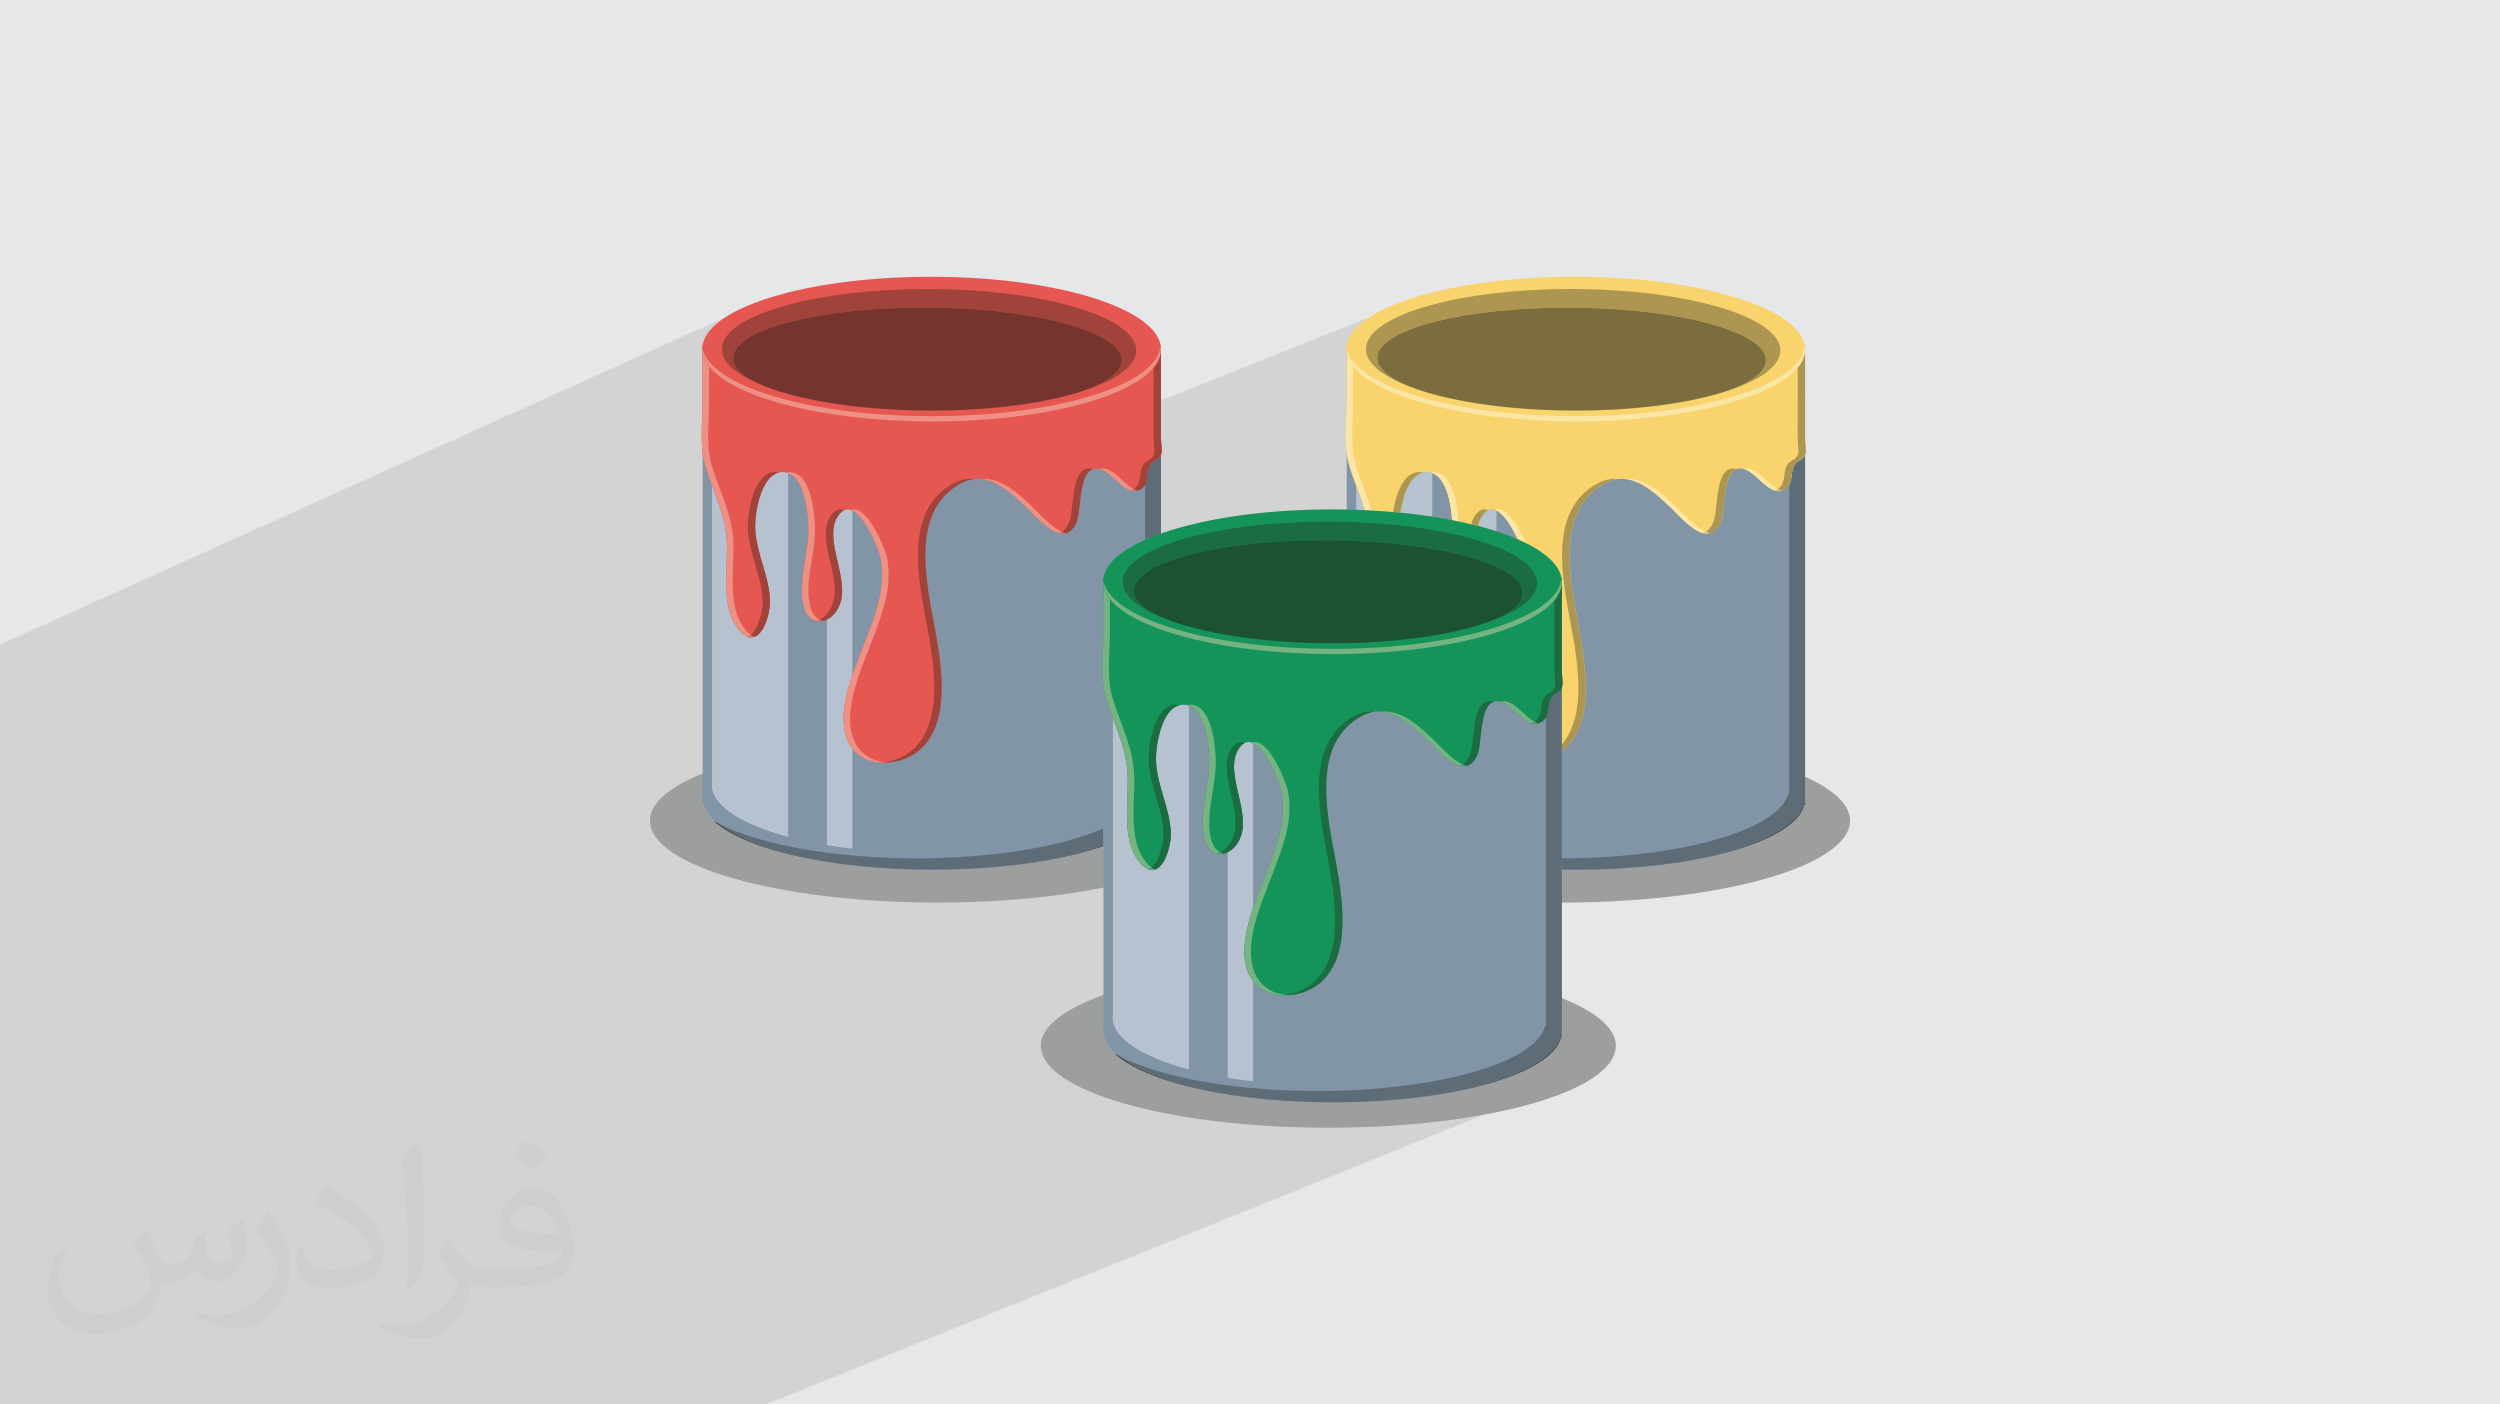 <?xml version="1.0" encoding="UTF-8"?>
<!DOCTYPE svg PUBLIC "-//W3C//DTD SVG 1.0//EN" "http://www.w3.org/TR/2001/REC-SVG-20010904/DTD/svg10.dtd">
<!-- Creator: CorelDRAW -->
<svg xmlns="http://www.w3.org/2000/svg" xml:space="preserve" width="94.192mm" height="52.917mm" version="1.0" style="shape-rendering:geometricPrecision; text-rendering:geometricPrecision; image-rendering:optimizeQuality; fill-rule:evenodd; clip-rule:evenodd"
viewBox="0 0 9404.92 5283.66"
 xmlns:xlink="http://www.w3.org/1999/xlink"
 xmlns:xodm="http://www.corel.com/coreldraw/odm/2003">
 <defs>
  <style type="text/css">
   <![CDATA[
    .fil3 {fill:#9D9E9E;fill-rule:nonzero}
    .fil11 {fill:#FBE6A6;fill-rule:nonzero}
    .fil13 {fill:#D2C28E;fill-rule:nonzero}
    .fil17 {fill:#EE9184;fill-rule:nonzero}
    .fil18 {fill:#C87B71;fill-rule:nonzero}
    .fil8 {fill:#F9D46C;fill-rule:nonzero}
    .fil9 {fill:#AC9651;fill-rule:nonzero}
    .fil14 {fill:#7B6D3D;fill-rule:nonzero}
    .fil15 {fill:#E55750;fill-rule:nonzero}
    .fil16 {fill:#A0433B;fill-rule:nonzero}
    .fil19 {fill:#75352E;fill-rule:nonzero}
    .fil12 {fill:#D7DEE6;fill-rule:nonzero}
    .fil7 {fill:#B6C2CF;fill-rule:nonzero}
    .fil10 {fill:#818A92;fill-rule:nonzero}
    .fil4 {fill:#8195A7;fill-rule:nonzero}
    .fil6 {fill:#5E6C78;fill-rule:nonzero}
    .fil22 {fill:#75B383;fill-rule:nonzero}
    .fil23 {fill:#639870;fill-rule:nonzero}
    .fil5 {fill:#232627;fill-rule:nonzero}
    .fil20 {fill:#149458;fill-rule:nonzero}
    .fil21 {fill:#1C6C42;fill-rule:nonzero}
    .fil24 {fill:#1C5134;fill-rule:nonzero}
    .fil2 {fill:#373435;fill-opacity:0.031}
    .fil1 {fill:#2B2A29;fill-opacity:0.102}
    .fil0 {fill:#E6E7E8}
   ]]>
  </style>
 </defs>
 <g id="Layer_x0020_1">
  <polygon class="fil0" points="-0,0 9404.92,0 9404.92,5283.66 -0,5283.66 "/>
  <polygon class="fil1" points="5325.97,3733.87 6061.86,4000.41 2880.13,5283.66 -0,5283.66 -0,2424.88 2882.63,1124.1 3588.3,1817.63 5381.73,1102.03 6599.18,2573.74 "/>
  <path class="fil2" d="M548.54 4627.69c17.95,27.21 29.6,53.36 40.96,82.43 8.45,16.91 12.93,48.09 52.57,48.09 11.61,0 28.28,-3.42 43.06,-11.61 16.63,-8.73 29.32,-21.94 35.94,-42l15.85 -53.36 38.57 -19.02 2.64 2.64c-5.27,20.09 -6.59,39.36 -6.59,54.43 0,44.63 38.57,61.56 69.22,61.56 17.95,0 34.09,-8.73 34.09,-25.11 0,-21.13 -8.98,-57.06 -20.62,-89.29 17.95,-17.95 35.94,-35.94 56.53,-50.47l3.17 1.6c8.98,38.04 14,75.56 14,100.66 0,24.57 -10.83,51.79 -19.81,69.49 -18.49,34.87 -51.25,62.62 -90.87,62.62 -30.1,0 -63.65,-15.07 -86.66,-43.06l-1.32 0c-21.66,26.96 -55.22,51.25 -108.86,51.25l-16.63 0c-2.64,35.41 -10.29,60.49 -21.94,82.95 -31.95,62.34 -126.81,106.47 -216.1,106.47 -124.17,0 -186.51,-71.59 -186.51,-166.96 0,-58.91 19.27,-113.6 48.88,-152.42l24.29 10.04c-18.49,35.41 -30.91,68.68 -30.91,101.45 0,89.29 72.66,131.83 156.4,131.83 77.68,0 173.83,-49.41 191.28,-106.72 -6.59,-62.62 -30.1,-91.93 -66.04,-148.99 10.83,-19.02 24.83,-38.04 42.28,-58.38l3.17 0 0 0 0 0 -0.02 -0.09zm1432.13 -336.04c26.15,16.39 51.79,35.66 76.87,57.85 -14,19.81 -31.45,37.79 -53.11,53.64 -25.11,-20.34 -50.19,-37.79 -75.84,-56.27 17.42,-19.55 34.62,-38.29 52.04,-55.22l0 0 0 0 0 0 0 0 0 0 0.03 0zm13.47 244.11c-42.28,0 -76.87,27.75 -76.87,48.34 0,44.13 84.53,57.85 185.72,57.31 -12.68,-51.79 -57.06,-105.68 -108.86,-105.68l0.01 0.03zm-94.86 236.19c54.96,0 103.04,-1.6 139.74,-10.83 40.96,-10.29 75.56,-30.91 75.56,-45.17 0,-3.7 0,-8.19 -1.32,-11.89 -22.98,2.11 -49.41,2.11 -72.38,2.11 -74.49,0 -131.55,-16.91 -154.02,-58.66 -5.55,-11.61 -9.51,-24.57 -9.51,-39.36 0,-40.43 17.42,-79.79 48.09,-107 25.61,-22.45 53.89,-36.44 82.67,-36.44 52.04,0 93.51,41.75 122.57,107.54 15.85,35.94 26.68,77.4 26.68,129.72 0,34.87 -9.51,64.19 -31.17,85.85 -40.43,39.11 -114.92,53.89 -229.04,53.89l-51.79 0 0 0 -13.47 0c-28.28,0 -48.62,-5.02 -64.72,-17.42l-2.64 0c0.79,6.59 1.32,12.93 1.32,19.02 0,25.61 -8.45,58.38 -25.61,84.53 -50.72,75.3 -105.68,108.04 -153.24,108.04 -48.09,0 -107,-18.49 -160.11,-42.54l9.51 -18.49c17.17,7.13 40.96,11.89 73.7,11.89 85.85,0 198.66,-82.43 212.66,-163 -3.17,-6.59 -8.98,-15.32 -17.17,-24.57 -25.11,-29.85 -40.96,-54.68 -55.75,-80.83 12.68,-25.11 24.29,-45.17 35.13,-63.4l4.49 -0.53c36.72,74.77 69.99,117.55 144.23,117.55l11.61 0 0 0 53.89 0 0 0 0 0 0 0 0 0 0 0 0.09 0.01zm-371.98 79c6.34,-34.34 6.87,-72.91 6.87,-108.86l0 -53.36c0,-99.6 -12.68,-244.36 -22.98,-338.68 17.95,-19.27 43.06,-42 62.87,-57.31l5.81 1.6c13.47,118.62 16.63,256 16.63,383.06 0,33.3 -1.32,65.79 -4.49,89.55 -1.85,30.1 -19.27,52.83 -56.53,87.7l-8.19 -3.7zm-382.8 -157.19c1.85,46.77 24.83,83.49 105.15,83.49 49.93,0 92.19,-12.93 138.96,-35.13 8.45,-3.7 12.93,-8.73 12.93,-12.93 0,-29.32 -22.45,-68.15 -60.23,-103.55 -36.72,-33.3 -85.34,-62.62 -130.76,-82.18 -15.6,-6.59 -20.62,-13.47 -20.62,-20.09 0,-13.47 17.95,-41.75 32.77,-62.09l5.02 -0.53c52.04,27.21 110.17,67.64 153.24,112.53 39.11,41.47 63.4,83.49 63.4,129.19 0,33.81 -10.29,65.51 -26.96,95.11 -57.06,28.79 -117.83,50.72 -178.06,50.72 -73.17,0 -123.1,-34.34 -123.1,-114.92 0,-8.73 0,-22.19 3.17,-39.64l25.11 0 0 0 0 0 0 0 0 0 0 0 -0.02 0zm-132.37 -132.9l45.45 73.45c16.63,27.21 32.23,56.81 32.23,103.55l0 59.7c0,48.34 -30.91,100.13 -80.83,151.38 -39.11,34.62 -73.7,49.41 -105.68,49.41 -47.55,0 -101.98,-14.79 -164.85,-41.75l7.13 -18.49c19.81,5.27 42.79,9.77 71.06,9.77 90.36,-0.53 182.8,-66.57 225.08,-147.15 5.02,-9.26 6.87,-17.95 6.87,-24.04 0,-9.26 -5.02,-19.55 -8.98,-28.79 -22.98,-43.31 -48.62,-82.95 -76.87,-119.68 14.79,-23.25 29.6,-45.7 45.7,-67.9l3.7 0.53 0 0 0 0 0 0 0 0 0 0 -0.02 0.01z"/>
  <g id="_1472616175792">
   <path class="fil3" d="M6078.62 3934.63c0,170.01 -484.23,307.84 -1081.51,307.84 -597.31,0 -1081.51,-137.83 -1081.51,-307.84 0,-170.01 484.21,-307.84 1081.51,-307.84 597.29,0 1081.51,137.83 1081.51,307.84z"/>
   <path class="fil3" d="M4608.12 3087.52c0,170.02 -484.22,307.86 -1081.5,307.86 -597.32,0 -1081.49,-137.84 -1081.49,-307.86 0,-170 484.18,-307.84 1081.49,-307.84 597.29,0 1081.5,137.84 1081.5,307.84z"/>
   <path class="fil3" d="M6959.79 3087.52c0,170.02 -484.22,307.86 -1081.53,307.86 -597.29,0 -1081.47,-137.84 -1081.47,-307.86 0,-170 484.19,-307.84 1081.47,-307.84 597.32,0 1081.53,137.84 1081.53,307.84z"/>
   <path class="fil4" d="M6790.58 3001.45l0 -1703.19 -1724.27 0 0 1686.15c-0.63,3.62 -0.78,7.23 -0.92,10.83l0 -0.03 0 0.07c-0.14,4.37 0,8.74 0.49,13.06l0.03 0.56 0.4 3.93 0 7.92 1.86 0 0.18 0.87 0.23 0.78c1.14,4.14 2.6,8.22 4.3,12.31l0.41 1.01c1.73,4.01 3.78,7.96 6.09,11.91l0.66 1.24c2.31,3.88 4.86,7.7 7.68,11.5l1.08 1.47c2.82,3.71 5.88,7.42 9.19,11.08l1.51 1.67c3.3,3.6 6.83,7.13 10.6,10.66l1.96 1.86c3.76,3.45 7.76,6.85 11.91,10.22l2.56 2.06c4.15,3.3 8.52,6.52 13.05,9.78l3.23 2.25c4.53,3.13 9.24,6.23 14.1,9.28l3.97 2.48c4.83,2.97 9.84,5.9 15.02,8.83l4.71 2.62c5.19,2.82 10.48,5.57 15.92,8.35 1.83,0.92 3.7,1.84 5.57,2.77 5.41,2.66 10.97,5.29 16.62,7.88 2.17,0.97 4.31,1.92 6.47,2.91 5.64,2.47 11.4,4.97 17.33,7.43 2.43,1.01 4.89,1.98 7.34,2.97 5.85,2.37 11.75,4.67 17.84,6.96 2.8,1.04 5.64,2.08 8.46,3.11 5.99,2.2 12.04,4.36 18.24,6.48 3.17,1.09 6.3,2.12 9.49,3.18 6.13,2.06 12.32,4.05 18.64,6.02 3.45,1.09 7.02,2.15 10.55,3.22 6.24,1.89 12.5,3.76 18.92,5.58 3.84,1.11 7.76,2.16 11.67,3.23 6.29,1.73 12.65,3.45 19.15,5.12 4.2,1.1 8.55,2.19 12.84,3.24 6.36,1.59 12.7,3.17 19.21,4.69 4.62,1.09 9.37,2.14 14.05,3.19 6.43,1.46 12.79,2.89 19.33,4.26 4.96,1.07 10.06,2.08 15.11,3.13 6.46,1.3 12.88,2.62 19.42,3.85 5.36,1.03 10.8,1.99 16.25,3 6.46,1.16 12.88,2.35 19.44,3.48 5.73,0.99 11.57,1.91 17.41,2.84 6.44,1.05 12.83,2.13 19.37,3.13 6.11,0.94 12.33,1.8 18.56,2.69 6.38,0.9 12.76,1.83 19.27,2.71 6.49,0.89 13.15,1.68 19.73,2.5 6.38,0.82 12.65,1.63 19.1,2.39 6.96,0.81 13.99,1.52 21.06,2.28 6.21,0.64 12.4,1.35 18.7,2.01 7.31,0.72 14.78,1.34 22.19,1.98 6.19,0.59 12.28,1.19 18.56,1.71 7.7,0.64 15.56,1.16 23.35,1.73 6.04,0.45 12.04,0.94 18.13,1.34 8.38,0.56 16.92,1.01 25.38,1.46 5.68,0.34 11.27,0.68 16.97,0.97 9.68,0.48 19.45,0.84 29.25,1.2 4.61,0.2 9.16,0.45 13.77,0.57 14.52,0.5 29.11,0.87 43.8,1.14 469.3,8.23 870.16,-103.46 904.86,-250.47l2.64 0 0 -19.3z"/>
   <path class="fil5" d="M5977.75 3271.26c427.45,-7.14 777.86,-113.49 810.19,-250.51l2.64 0 0 -19.3 0 -1.88 0 -77.44 0 0 0 83.6 0 1.83 0 18.87 -2.64 0c-32.33,133.92 -382.74,237.85 -810.19,244.83zm-94.67 -0.04l0 0c-2.58,-0.04 -5.15,-0.09 -7.72,-0.12l0 -0.03c2.57,0.06 5.14,0.11 7.72,0.15l0 0z"/>
   <path class="fil6" d="M5931.71 3271.65c-16.1,0 -32.35,-0.14 -48.63,-0.43l0 0c-2.58,-0.04 -5.15,-0.09 -7.72,-0.15l0 -42.13c446.55,-0.51 819.52,-106.83 852.94,-245.2l2.63 0 0 -18.85 0 -1.83 0 -1139.33c13.28,-22.83 6.26,-53.51 20.59,-75.51 11.87,-18.23 29.77,-15.44 39.06,-36.21l0 1210.1 0 77.44 0 1.88 0 19.3 -2.64 0c-32.33,137.02 -382.74,243.37 -810.19,250.51 -15.26,0.27 -30.6,0.39 -46.04,0.39z"/>
   <path class="fil6" d="M6790.58 1654.27c-0.08,-1.62 -0.15,-3.08 -0.15,-4.43 0.15,-86.25 0.11,-172.56 0.15,-258.84l0 263.27z"/>
   <path class="fil6" d="M6790.58 1357.31c0,-4.32 0,-9.27 -0.02,-14.41l0.02 0 0 14.41z"/>
   <path class="fil7" d="M5388.16 1943.81c-38.49,-5.91 -78.58,-10.94 -120.1,-15.05 9,-61.08 33.84,-139.49 85.49,-151.37 -0.08,-0.01 -0.16,-0.04 -0.24,-0.06 4.44,-1.03 9.08,-1.58 13.91,-1.58 1.53,0 3.09,0.06 4.65,0.16 2.72,0.21 5.35,0.55 7.92,1.09 -0.06,0 -0.1,0.03 -0.14,0.03 2.95,0.59 5.76,1.4 8.51,2.4l0 164.38zm-253.26 -24.59c-10.96,-0.5 -21.98,-0.93 -33.07,-1.3l0 -92.03c11.53,31.11 23.3,61.86 33.07,93.33z"/>
   <path class="fil7" d="M5629.63 1998.94c-21.94,-7.1 -45.11,-13.85 -69.39,-20.17 2.47,-12.37 6.73,-24.01 13.36,-34.76l0 0c12.08,-19.66 25.12,-27.81 38.37,-27.81 4.24,0 8.53,0.82 12.79,2.39 0,0.02 -0.03,0.02 -0.03,0.02 1.63,0.6 3.28,1.3 4.9,2.11l0 78.22z"/>
   <path class="fil8" d="M6791.71 1709.06c4.63,-14.9 -1.28,-44.78 -1.28,-59.23 0.15,-92.51 0.11,-185.04 0.15,-277.57 0,-4.11 -0.04,-74.01 -0.04,-74.01l-1724.23 0c0,67.12 -0.51,134.23 -0.12,201.33 0.5,80.3 -13.25,173.31 9.78,250.69 28.45,95.48 75,180.29 81.17,282.07 6.24,102 -26.21,247.81 43.84,334.58 74.63,92.49 121.02,-44.58 118.73,-108.51 -3.35,-95.1 -54.3,-180.94 -55.76,-276.19 -0.88,-57.14 23.77,-212.25 107.93,-206.32 78.64,5.56 91.23,155.08 92.45,210.85 2.02,93.7 -37.99,192.28 -19.99,285.02 18.89,97.3 113.18,79.5 140.28,-4.49 31.28,-96.99 -63.32,-238.38 -11.02,-323.27 64,-104.04 154.62,114.16 162.64,158.7 20.27,113.29 -21.3,212.25 -60.45,315.9 -39.26,103.93 -117.28,271.55 -57.52,380.54 52.15,95.08 196.55,85.24 267.67,19.4 100.87,-93.29 84.05,-263.65 65.83,-385.6 -27.22,-182.36 -128.65,-499.59 87.19,-615.34 94.49,-50.65 179.19,27.81 244.31,90.14 45.83,43.85 140.5,160.26 188.03,60.61 21.69,-45.4 6.32,-193.66 68.52,-205.15 27.64,-5.1 53.55,18.42 79.38,41.95 31.46,28.63 62.76,57.28 96.92,34.25 33.08,-22.3 17.41,-63.57 35.41,-91.19 12.06,-18.54 30.37,-15.36 39.52,-37.25l0.67 -1.92z"/>
   <path class="fil9" d="M5560.23 1978.77c-8.61,-2.25 -17.29,-4.42 -26.16,-6.57 2.56,-9.93 6.4,-19.36 11.83,-28.19 12.12,-19.66 25.13,-27.77 38.36,-27.77 4.71,0 9.45,1.05 14.18,2.95 -8.54,3.95 -16.93,11.87 -24.85,24.82l0 0c-6.63,10.74 -10.89,22.39 -13.36,34.76z"/>
   <path class="fil10" d="M5268.06 1928.76l-0.02 0c8.96,-61.04 33.74,-139.39 85.27,-151.43 0.08,0.02 0.16,0.05 0.24,0.06 -51.65,11.88 -76.49,90.29 -85.49,151.37z"/>
   <path class="fil9" d="M5268.04 1928.76c-9.02,-0.88 -18.08,-1.73 -27.23,-2.53 10.08,-65.94 38.47,-150.48 98.77,-150.48 1.55,0 3.11,0.06 4.67,0.16 3.13,0.25 6.13,0.76 9.06,1.42 -51.53,12.04 -76.31,90.39 -85.27,151.43z"/>
   <path class="fil6" d="M5904.15 2090.1c0.04,-112.66 30.05,-216.28 134.81,-272.47 0.1,-0.06 0.2,-0.12 0.31,-0.16 -0.11,0.04 -0.21,0.1 -0.31,0.16 -104.75,56.18 -134.77,159.81 -134.81,272.47zm135.28 -272.74c0.04,-0.02 0.08,-0.04 0.12,-0.06 -0.04,0.02 -0.08,0.04 -0.12,0.06zm0.47 -0.24c0.03,-0.03 0.05,-0.03 0.07,-0.04 -0.02,0.01 -0.04,0.04 -0.07,0.04zm0.75 -0.38c0.04,-0.02 0.08,-0.04 0.12,-0.08 -0.04,0.02 -0.08,0.06 -0.12,0.08zm0.31 -0.16c0.08,-0.06 0.18,-0.11 0.29,-0.17 -0.11,0.06 -0.19,0.11 -0.29,0.17zm0.35 -0.19c15.6,-8.02 30.91,-12.55 45.91,-14.24 0.09,0.02 0.17,0.02 0.25,0.04 -15.07,1.67 -30.48,6.13 -46.16,14.2z"/>
   <path class="fil9" d="M5875.37 2827.54l0 -26.73c81.77,-95.99 65.94,-253.29 48.82,-367.84 -27.25,-182.36 -128.68,-499.59 87.18,-615.34 21.2,-11.38 41.92,-16.22 62.03,-16.22 4.63,0 9.26,0.24 13.83,0.74 -15,1.69 -30.31,6.22 -45.91,14.24 -0.02,0 -0.04,0.02 -0.06,0.02 -0.11,0.06 -0.21,0.11 -0.29,0.17 -0.06,0.02 -0.13,0.06 -0.19,0.08 -0.04,0.04 -0.08,0.06 -0.12,0.08 -0.23,0.11 -0.45,0.23 -0.68,0.34 -0.02,0.01 -0.04,0.01 -0.07,0.04 -0.09,0.05 -0.22,0.12 -0.35,0.18 -0.04,0.02 -0.08,0.04 -0.12,0.06 -0.06,0.04 -0.1,0.07 -0.16,0.11 -0.11,0.04 -0.21,0.1 -0.31,0.16 -104.75,56.18 -134.77,159.81 -134.81,272.47 -0.06,119.45 33.61,249.02 47.62,342.87 7.01,46.8 13.77,100.73 13.8,154.71 0,86.64 -17.47,173.41 -79.63,230.89l0 0c-3.35,3.14 -6.9,6.11 -10.57,8.98z"/>
   <path class="fil6" d="M6690.45 1847.82c-4.77,0 -9.51,-0.8 -14.2,-2.27 0,0 0,0 0.02,0 4.69,1.47 9.41,2.27 14.18,2.27 8.41,0 16.94,-2.52 25.66,-8.4 6.74,-4.53 11.42,-9.87 14.82,-15.69l0 0c-3.39,5.82 -8.08,11.15 -14.82,15.69 -8.72,5.88 -17.25,8.4 -25.66,8.4z"/>
   <path class="fil9" d="M6690.45 1847.82c-4.77,0 -9.49,-0.8 -14.18,-2.27 0.05,-0.02 0.09,-0.04 0.13,-0.04 4.64,1.42 9.32,2.21 14.03,2.21 3.97,0 7.97,-0.56 11.98,-1.76 -4.9,-1.38 -9.76,-3.45 -14.59,-6.11 0.22,-0.15 0.43,-0.29 0.66,-0.43 33.11,-22.3 17.43,-63.57 35.42,-91.19 12.01,-18.54 30.37,-15.36 39.51,-37.25l0.68 -1.92c4.67,-14.9 -1.27,-44.78 -1.23,-59.23 0.08,-88.97 0.04,-177.98 0.08,-266.97 14.22,-17.29 23.21,-35.26 26.4,-53.78 0.04,-0.23 0.08,-0.46 0.12,-0.68l0 0c0.09,-0.49 0.15,-0.99 0.23,-1.49 0.43,-2.9 0.73,-5.78 0.85,-8.66 0.02,19.96 0.04,48.43 0.04,53.42 0,0.03 0,0.04 0,0.04 0,0.07 0,0.11 0,0.15 0,0 0,0.02 0,0.04 0,0.04 0,0.08 0,0.11 0,0.01 0,0.01 0,0.04 0,0.02 0,0.02 0,0.04l0 0.02c0,0.02 0,0.02 0,0.04 0,0.02 0,0.04 0,0.08l0 0.02c-0.04,92.53 0,185.06 -0.15,277.57l0 0 0 0c0,10.39 3.05,28.74 3.05,43.78 0,5.88 -0.47,11.25 -1.77,15.45l-0.67 1.92c-0.15,0.35 -0.31,0.7 -0.46,1.05 -9.29,20.77 -27.19,17.97 -39.06,36.21 -14.33,22 -7.31,52.68 -20.59,75.51 -3.39,5.82 -8.08,11.15 -14.82,15.69 -8.72,5.88 -17.25,8.4 -25.66,8.4z"/>
   <path class="fil9" d="M6790.54 1309.72c-0.19,-3.82 -0.64,-7.65 -1.34,-11.46 0.88,0 1.34,0 1.34,0l0 0.03 0 0.01 0 0 0 0.03 0 0c0,0.01 0,0.01 0,0.01l0 0.03c0,0.67 0,5.05 0,11.35z"/>
   <path class="fil6" d="M6471.29 1968.38l0 0c0.02,-0.04 0.04,-0.08 0.06,-0.14 -0.02,0.06 -0.04,0.1 -0.06,0.14l0 0zm0.1 -0.2c0,-0.03 0.02,-0.04 0.02,-0.07 0,0.03 -0.02,0.04 -0.02,0.07zm0.09 -0.17c0,-0.02 0,-0.02 0,-0.02l0 0.02zm0.05 -0.14l0 0 0 0zm0.07 -0.13c0,-0.02 0,-0.02 0,-0.02l0 0.02zm0.12 -0.26c0,0 0,0 0,-0.03l0 0.03zm0.07 -0.15l0 0 0 0zm37.82 -180.64l0 -0.02 0 0.02zm0.02 -0.04c6.19,-10.51 14.08,-18.27 24.36,-21.88 0,0 0,0 0.03,0 -10.29,3.6 -18.2,11.36 -24.39,21.88z"/>
   <path class="fil9" d="M6421.47 2007.54c-0.58,0 -1.14,-0.01 -1.72,-0.01 0.57,0 1.1,0.01 1.66,0.01 3.97,0 7.9,-0.47 11.7,-1.5 -5.07,-1.17 -10.22,-2.97 -15.44,-5.29 9.62,-6.05 18.4,-16.45 26,-32.37 21.67,-45.4 6.29,-193.66 68.45,-205.15 2.56,-0.47 5.08,-0.67 7.62,-0.67 4.79,0 9.55,0.8 14.26,2.22 -10.28,3.6 -18.17,11.36 -24.36,21.88 0,0 0,0.02 -0.02,0.02l0 0.02c-26.9,45.81 -21.35,144 -37.82,180.64l0 0c-0.03,0.04 -0.05,0.08 -0.07,0.12 0,0.03 0,0.03 0,0.03 -0.04,0.08 -0.08,0.16 -0.12,0.24 0,0 0,0 0,0.02 -0.02,0.05 -0.04,0.09 -0.07,0.13l0 0c-0.01,0.04 -0.04,0.08 -0.05,0.12 0,0 0,0 0,0.02 -0.03,0.04 -0.04,0.06 -0.07,0.1 0,0.03 -0.02,0.04 -0.02,0.07 -0.02,0.01 -0.02,0.04 -0.04,0.06 -0.02,0.06 -0.04,0.1 -0.06,0.14l0 0c-13.52,28.36 -30.87,39.16 -49.82,39.16zm-1.77 -0.04l0 0 0 0z"/>
   <path class="fil11" d="M5159.83 1920.47c-8.25,-0.45 -16.58,-0.87 -24.92,-1.26 -17.55,-56.51 -41.61,-110.76 -58.94,-168.94 -10.57,-35.53 -13.4,-74.32 -13.4,-113.69 -0.01,-44.89 3.65,-90.49 3.65,-132.75 0,-1.42 0,-2.84 -0.03,-4.25 -0.1,-18.87 -0.14,-37.74 -0.14,-56.62 0,-38.71 0.18,-77.42 0.25,-116.13 2.9,17.68 11.19,34.97 24.4,51.65 -0.1,40.39 -0.18,80.75 0.06,121.11 0.47,80.3 -13.25,173.31 9.78,250.69 17.43,58.61 41.72,113.23 59.29,170.2z"/>
   <path class="fil7" d="M5462.86 1956.77l0 0c-4.48,-60.96 -20.75,-157.51 -74.7,-177.34l0 -0.06c53.95,19.8 70.21,116.43 74.7,177.4z"/>
   <path class="fil12" d="M5388.16 1779.43c-2.75,-1 -5.56,-1.81 -8.51,-2.4 0.04,0 0.08,-0.03 0.14,-0.03 2.89,0.58 5.66,1.39 8.37,2.37l0 0.06z"/>
   <path class="fil11" d="M5487.76 1961.8c-8.19,-1.72 -16.51,-3.4 -24.9,-5.03 -4.48,-60.97 -20.75,-157.6 -74.7,-177.4 -2.71,-0.98 -5.48,-1.79 -8.37,-2.37 3.95,-0.78 8.07,-1.23 12.33,-1.23 1.42,0 2.84,0.04 4.28,0.14 68.78,4.86 87.03,119.8 91.35,185.89z"/>
   <path class="fil7" d="M6630.23 1815.14c-23.12,-20.48 -46.12,-44.2 -70.17,-50.75l0.18 -0.06c20.17,5.57 39.58,23.2 58.95,40.85 3.67,3.33 7.37,6.69 11.04,9.96z"/>
   <path class="fil11" d="M6676.4 1845.52c-15.67,-4.81 -30.95,-16.89 -46.17,-30.37 -3.67,-3.28 -7.37,-6.63 -11.04,-9.96 -19.37,-17.64 -38.78,-35.28 -58.95,-40.85l4.08 -1.1c2.59,-0.47 5.16,-0.7 7.71,-0.7 40.26,0 77.14,56.21 115.79,77.32 -3.83,2.54 -7.62,4.36 -11.42,5.66z"/>
   <path class="fil13" d="M6690.43 1847.72c-4.71,0 -9.39,-0.79 -14.03,-2.21 3.8,-1.3 7.59,-3.13 11.42,-5.66 4.83,2.66 9.69,4.73 14.59,6.11 -4.01,1.2 -8.01,1.76 -11.98,1.76z"/>
   <path class="fil11" d="M6419.75 2007.53c-0.01,-0.03 -0.04,-0.03 -0.05,-0.03 0.01,0 0.04,0 0.05,0.03z"/>
   <path class="fil7" d="M6283.27 1907.77l0 0c-47.5,-45.46 -105.41,-99.45 -169.93,-105.73 0.1,-0.01 0.18,-0.01 0.29,-0.04 64.41,6.41 122.22,60.35 169.64,105.77l0 0z"/>
   <path class="fil11" d="M6419.7 2007.5c-47.28,-1.6 -104.04,-68.74 -136.43,-99.73l0 0c-47.42,-45.42 -105.23,-99.36 -169.64,-105.77 4.01,-0.39 7.99,-0.57 11.95,-0.57 69.44,0 131.76,57.99 182.22,106.34 26.51,25.35 69.32,74.92 109.87,92.98 -3.43,2.17 -6.97,3.78 -10.59,4.9 4.26,1.07 8.48,1.71 12.62,1.85z"/>
   <path class="fil13" d="M6421.41 2007.54c-0.56,0 -1.09,-0.01 -1.66,-0.01 -0.01,-0.03 -0.04,-0.03 -0.05,-0.03l0 0c-4.14,-0.14 -8.36,-0.78 -12.62,-1.85 3.62,-1.12 7.16,-2.74 10.59,-4.9 5.21,2.33 10.36,4.12 15.44,5.29 -3.8,1.03 -7.73,1.5 -11.7,1.5z"/>
   <path class="fil7" d="M5709.53 2028.81l-0.03 0c-20.39,-44.43 -49.84,-93.27 -79.87,-108.09l0 -0.03c30.02,14.85 59.48,63.68 79.9,108.12z"/>
   <path class="fil12" d="M5629.63 1920.72c-1.63,-0.81 -3.28,-1.51 -4.9,-2.11 0,0 0.03,0 0.03,-0.02 1.63,0.6 3.25,1.32 4.87,2.1l0 0.03z"/>
   <path class="fil11" d="M5740.35 2043.07c-9.82,-4.87 -20.09,-9.61 -30.82,-14.26 -20.42,-44.43 -49.87,-93.27 -79.9,-108.12 -1.63,-0.78 -3.25,-1.5 -4.87,-2.1 3.9,-1.52 7.84,-2.27 11.78,-2.27 39.03,0 79.9,70.68 103.81,126.74z"/>
   <path class="fil8" d="M5883.08 1585.07c-475.85,-8.34 -841.55,-136.73 -816.77,-286.82 24.72,-150.11 430.53,-265.01 906.38,-256.63 475.84,8.29 841.5,136.71 816.77,286.79 -24.73,150.09 -430.5,265 -906.38,256.66z"/>
   <path class="fil11" d="M5931.73 1585.5l0 0 0 0 0 0zm0.1 0c395.7,-0.02 734.36,-85.02 831.11,-202.65l0 0.02c-96.77,117.63 -435.36,202.61 -831.11,202.63z"/>
   <path class="fil13" d="M6762.94 1382.87l0 -0.02c14.22,-17.27 23.21,-35.24 26.4,-53.76 -3.19,18.52 -12.18,36.48 -26.4,53.78z"/>
   <path class="fil11" d="M5885.75 1585.11c-0.9,-0.02 -1.77,-0.02 -2.67,-0.04l0 0 0 0c0.9,0.02 1.77,0.02 2.67,0.04zm-3.98 -0.06l-0.04 0c0.01,0 0,0 0.04,0zm-1.41 -0.04l0 0 0 0zm-1.25 -0.03c-0.04,0 -0.08,0 -0.15,0 0.03,0 0.12,0 0.15,0zm-1.36 -0.02c-0.04,0 -0.09,0 -0.15,0 0.06,0 0.11,0 0.15,0zm-1.34 -0.02c-0.07,0 -0.13,0 -0.19,0 0.06,0 0.12,0 0.19,0zm-1.4 -0.04c-0.04,0 -0.07,0 -0.13,0 0.02,0 0.1,0 0.13,0zm-1.39 -0.02c-0.04,0 -0.06,0 -0.08,0 0.02,0 0.04,0 0.08,0zm-1.38 -0.02l-0.06 0 0.06 0zm-1.36 -0.04l-0.06 0c0.04,0 0.04,0 0.06,0zm-1.36 -0.02l-0.06 0 0.06 0zm-1.38 -0.04l0 0 0 0z"/>
   <path class="fil13" d="M6789.46 1328.41l0 0c0.09,-0.49 0.15,-0.99 0.23,-1.49 -0.08,0.5 -0.14,1 -0.23,1.49l0 0z"/>
   <path class="fil11" d="M5931.73 1585.5l0 0c-15.23,0 -30.58,-0.14 -45.98,-0.39 -0.9,-0.02 -1.77,-0.02 -2.67,-0.04l0 0c-0.46,-0.02 -0.87,-0.02 -1.32,-0.02 -0.04,0 -0.03,0 -0.04,0 -0.46,-0.02 -0.91,-0.02 -1.37,-0.04l0 0c-0.43,0 -0.82,0 -1.25,-0.03 -0.03,0 -0.12,0 -0.15,0 -0.39,0 -0.8,-0.02 -1.21,-0.02 -0.04,0 -0.09,0 -0.15,0 -0.39,-0.02 -0.8,-0.02 -1.19,-0.02 -0.07,0 -0.13,0 -0.19,0 -0.39,-0.02 -0.8,-0.02 -1.21,-0.04 -0.03,0 -0.11,0 -0.13,0 -0.39,0 -0.87,-0.02 -1.26,-0.02 -0.04,0 -0.06,0 -0.08,0 -0.45,-0.02 -0.84,-0.02 -1.3,-0.02l-0.06 0c-0.45,-0.02 -0.84,-0.02 -1.3,-0.04 -0.02,0 -0.02,0 -0.06,0 -0.45,0 -0.84,-0.02 -1.3,-0.02l-0.06 0c-0.45,-0.02 -0.86,-0.02 -1.32,-0.04l0 0c-457.1,-10.47 -808.61,-131.88 -802.76,-275.7 25.72,136.53 373.15,248.45 816.22,256.21 16.3,0.29 32.44,0.43 48.55,0.43 454.59,-0.02 833.99,-112.16 857.87,-257.09 0.59,-3.62 0.78,-7.2 0.9,-10.82 1.81,9.63 2.21,19.32 0.76,29.14 -0.08,0.5 -0.14,1 -0.23,1.49l0 0c-0.04,0.22 -0.08,0.45 -0.12,0.68 -3.19,18.52 -12.18,36.48 -26.4,53.76 -96.75,117.63 -435.41,202.63 -831.11,202.65 -0.02,0 -0.06,0 -0.1,0z"/>
   <path class="fil9" d="M5879.19 1544.13c-0.08,0 -0.16,0 -0.23,0 0.07,0 0.15,0 0.23,0zm-1.3 -0.02l-0.02 0 0.02 0zm605.56 -68.95c93.54,-30.39 152.15,-68.91 159.17,-111.52 17.62,-106.78 -295.12,-199.08 -698.44,-206.14 -16.49,-0.29 -32.78,-0.41 -49.03,-0.41 -381.62,0 -696.3,78.53 -713.18,180.98 -7.03,42.71 38.78,83.09 122.13,116.65 -111.21,-42.07 -173.91,-95.45 -164.49,-152.46 20,-121.43 359.79,-215.06 768.95,-215.06 15.65,0 31.3,0.12 47.14,0.41 429.92,7.53 761.62,115.84 740.83,241.92 -9.39,56.91 -89.01,107.73 -213.07,145.63z"/>
   <path class="fil9" d="M5929.61 1544.61c-16.29,0 -32.68,-0.15 -49.22,-0.44 -0.41,-0.02 -0.8,-0.02 -1.21,-0.04 0.41,0.02 0.8,0.02 1.21,0.04 15.92,0.27 31.66,0.41 47.38,0.41 217.33,0 415.07,-26.42 555.68,-69.41 -131.18,42.67 -331.08,69.44 -553.84,69.44zm-50.65 -0.48c-0.35,0 -0.72,0 -1.07,-0.02 0.35,0.02 0.72,0.02 1.07,0.02zm-1.09 -0.02c-240.9,-4.4 -449.23,-39.27 -573.77,-89.38 134.27,50.77 339.3,85.08 573.77,89.38z"/>
   <path class="fil14" d="M5927.78 1544.58c-15.72,0 -31.46,-0.14 -47.38,-0.41 -0.41,-0.02 -0.8,-0.02 -1.21,-0.04 -0.08,0 -0.16,0 -0.23,0 -0.35,0 -0.72,0 -1.07,-0.02l-0.02 0c-234.48,-4.3 -439.5,-38.61 -573.77,-89.38 -83.34,-33.56 -129.15,-73.95 -122.13,-116.65 16.88,-102.44 331.56,-180.98 713.18,-180.98 16.25,0 32.54,0.12 49.03,0.41 403.32,7.06 716.07,99.36 698.44,206.14 -7.02,42.62 -65.63,81.13 -159.17,111.52 -140.61,42.99 -338.35,69.41 -555.68,69.41z"/>
   <path class="fil4" d="M4367.52 3001.45l0 -1703.19 -1724.24 0 0 1686.15c-0.62,3.62 -0.78,7.23 -0.95,10.83l0 -0.03 0 0.07c-0.14,4.37 0,8.74 0.5,13.06l0.02 0.56 0.43 3.93 0 7.92 1.85 0 0.19 0.87 0.2 0.78c1.14,4.14 2.6,8.22 4.32,12.31l0.42 1.01c1.73,4.01 3.76,7.96 6.07,11.91l0.68 1.24c2.28,3.88 4.83,7.7 7.68,11.5l1.07 1.47c2.8,3.71 5.87,7.42 9.18,11.08l1.51 1.67c3.3,3.6 6.83,7.13 10.59,10.66l1.98 1.86c3.76,3.45 7.76,6.85 11.91,10.22l2.56 2.06c4.13,3.3 8.5,6.52 13.03,9.78l3.25 2.25c4.51,3.13 9.25,6.23 14.11,9.28l3.94 2.48c4.83,2.97 9.86,5.9 15.05,8.83l4.73 2.62c5.16,2.82 10.43,5.57 15.91,8.35 1.82,0.92 3.66,1.84 5.56,2.77 5.4,2.66 10.96,5.29 16.6,7.88 2.16,0.97 4.34,1.92 6.48,2.91 5.64,2.47 11.38,4.97 17.31,7.43 2.45,1.01 4.91,1.98 7.37,2.97 5.84,2.37 11.75,4.67 17.84,6.96 2.8,1.04 5.64,2.08 8.46,3.11 5.99,2.2 12.04,4.36 18.21,6.48 3.15,1.09 6.32,2.12 9.49,3.18 6.15,2.06 12.35,4.05 18.65,6.02 3.45,1.09 7.02,2.15 10.55,3.22 6.23,1.89 12.51,3.76 18.93,5.58 3.85,1.11 7.78,2.16 11.67,3.23 6.3,1.73 12.63,3.45 19.16,5.12 4.19,1.1 8.52,2.19 12.84,3.24 6.34,1.59 12.69,3.17 19.18,4.69 4.65,1.09 9.39,2.14 14.08,3.19 6.42,1.46 12.78,2.89 19.32,4.26 4.94,1.07 10.04,2.08 15.09,3.13 6.46,1.3 12.9,2.62 19.43,3.85 5.35,1.03 10.84,1.99 16.24,3 6.48,1.16 12.88,2.35 19.45,3.48 5.72,0.99 11.59,1.91 17.41,2.84 6.46,1.05 12.84,2.13 19.36,3.13 6.14,0.94 12.35,1.8 18.57,2.69 6.4,0.9 12.78,1.83 19.28,2.71 6.5,0.89 13.13,1.68 19.73,2.5 6.37,0.82 12.66,1.63 19.08,2.39 6.96,0.81 14.02,1.52 21.08,2.28 6.22,0.64 12.39,1.35 18.68,2.01 7.31,0.72 14.8,1.34 22.19,1.98 6.2,0.59 12.33,1.19 18.56,1.71 7.71,0.64 15.57,1.16 23.36,1.73 6.03,0.45 12.06,0.94 18.15,1.34 8.36,0.56 16.87,1.01 25.35,1.46 5.68,0.34 11.3,0.68 17,0.97 9.63,0.48 19.42,0.84 29.25,1.2 4.59,0.2 9.16,0.45 13.75,0.57 14.53,0.5 29.12,0.87 43.81,1.14 469.28,8.23 870.16,-103.46 904.84,-250.47l2.64 0 0 -19.3z"/>
   <path class="fil5" d="M3554.71 3271.26c235.69,-3.93 447.94,-38.05 596.39,-90.82l0 2.08c-148.45,51.57 -360.69,84.9 -596.39,88.75zm-94.67 -0.04l0 0c-14.7,-0.23 -29.29,-0.62 -43.81,-1.1 -4.59,-0.16 -9.16,-0.38 -13.75,-0.57 -9.83,-0.33 -19.62,-0.7 -29.25,-1.17 -5.7,-0.27 -11.32,-0.62 -17,-0.93 -8.48,-0.48 -16.99,-0.94 -25.35,-1.45 -6.09,-0.41 -12.12,-0.86 -18.15,-1.32 -7.8,-0.53 -15.66,-1.07 -23.36,-1.68 -6.23,-0.52 -12.36,-1.1 -18.56,-1.64 -7.39,-0.63 -14.88,-1.27 -22.19,-1.99 -6.29,-0.59 -12.46,-1.3 -18.68,-1.92 -7.06,-0.76 -14.12,-1.47 -21.08,-2.27 -6.42,-0.7 -12.71,-1.52 -19.08,-2.3 -6.6,-0.83 -13.23,-1.58 -19.73,-2.42 -6.5,-0.89 -12.88,-1.78 -19.28,-2.68 -6.22,-0.89 -12.43,-1.73 -18.57,-2.63 -6.52,-1 -12.9,-2.03 -19.36,-3.05 -5.82,-0.92 -11.69,-1.82 -17.41,-2.81 -6.57,-1.07 -12.97,-2.24 -19.45,-3.39 -5.39,-0.97 -10.88,-1.92 -16.24,-2.93 -6.53,-1.21 -12.97,-2.51 -19.43,-3.78 -5.04,-0.99 -10.14,-2 -15.09,-3.03 -6.54,-1.34 -12.9,-2.76 -19.32,-4.17 -4.69,-1.03 -9.43,-2.07 -14.08,-3.12 -6.49,-1.5 -12.84,-3.02 -19.18,-4.58 -4.32,-1.03 -8.65,-2.09 -12.84,-3.14 -6.53,-1.66 -12.86,-3.32 -19.16,-5.04 -3.89,-1.05 -7.82,-2.08 -11.67,-3.13 -6.42,-1.77 -12.7,-3.62 -18.93,-5.47 -3.53,-1.03 -7.1,-2.06 -10.55,-3.14 -6.3,-1.93 -12.5,-3.9 -18.65,-5.88 -3.17,-1.03 -6.34,-2.06 -9.49,-3.11 -6.17,-2.08 -12.22,-4.2 -18.21,-6.34 -2.82,-0.99 -5.66,-2.02 -8.46,-3.03 -6.09,-2.25 -12,-4.5 -17.84,-6.79 -2.46,-0.97 -4.92,-1.96 -7.37,-2.97 -5.93,-2.35 -11.67,-4.79 -17.31,-7.24 -2.14,-0.93 -4.32,-1.86 -6.48,-2.81 -5.64,-2.56 -11.2,-5.1 -16.6,-7.7 -1.9,-0.9 -3.74,-1.81 -5.56,-2.72 -5.47,-2.68 -10.74,-5.41 -15.91,-8.17l-4.73 -2.55c-5.19,-2.87 -10.21,-5.73 -15.05,-8.63l-3.94 -2.4c-4.86,-3 -9.6,-6.02 -14.11,-9.07l-3.25 -2.25c-4.53,-3.13 -8.9,-6.29 -13.03,-9.51l-2.56 -2.02c-4.15,-3.33 -8.15,-6.65 -11.91,-10.02l-1.98 -1.79 -1.3 -1.3c2.49,1.42 4.9,2.86 7.5,4.26l4.68 2.59c0.19,0.11 0.35,0.19 0.54,0.29 0.83,0.68 1.63,1.34 2.47,2.02l2.56 2.06c4.13,3.3 8.5,6.52 13.03,9.78l3.25 2.25c4.51,3.13 9.25,6.23 14.11,9.28l3.94 2.48c4.83,2.97 9.86,5.9 15.05,8.83l4.73 2.62c5.16,2.82 10.43,5.57 15.91,8.35 1.82,0.92 3.66,1.84 5.56,2.77 5.4,2.66 10.96,5.29 16.6,7.88 2.16,0.97 4.34,1.92 6.48,2.91 5.64,2.47 11.38,4.97 17.31,7.43 2.45,1.01 4.91,1.98 7.37,2.97 5.84,2.37 11.75,4.67 17.84,6.96 2.8,1.04 5.64,2.08 8.46,3.11 5.99,2.2 12.04,4.36 18.21,6.48 3.15,1.09 6.32,2.12 9.49,3.18 6.15,2.06 12.35,4.05 18.65,6.02 3.45,1.09 7.02,2.15 10.55,3.22 6.23,1.89 12.51,3.76 18.93,5.58 3.85,1.11 7.78,2.16 11.67,3.23 6.3,1.73 12.63,3.45 19.16,5.12 4.19,1.1 8.52,2.19 12.84,3.24 6.34,1.59 12.69,3.17 19.18,4.69 4.65,1.09 9.39,2.14 14.08,3.19 6.42,1.46 12.78,2.89 19.32,4.26 4.94,1.07 10.04,2.08 15.09,3.13 6.46,1.3 12.9,2.62 19.43,3.85 5.35,1.03 10.84,1.99 16.24,3 6.48,1.16 12.88,2.35 19.45,3.48 5.72,0.99 11.59,1.91 17.41,2.84 6.46,1.05 12.84,2.13 19.36,3.13 6.14,0.94 12.35,1.8 18.57,2.69 6.4,0.9 12.78,1.83 19.28,2.71 6.5,0.89 13.13,1.68 19.73,2.5 6.37,0.82 12.66,1.63 19.08,2.39 6.96,0.81 14.02,1.52 21.08,2.28 6.22,0.64 12.39,1.35 18.68,2.01 7.31,0.72 14.8,1.34 22.19,1.98 6.2,0.59 12.33,1.19 18.56,1.71 7.71,0.64 15.57,1.16 23.36,1.73 6.03,0.45 12.06,0.94 18.15,1.34 8.36,0.56 16.87,1.01 25.35,1.46 5.68,0.34 11.3,0.68 17,0.97 9.63,0.48 19.42,0.84 29.25,1.2 4.59,0.2 9.16,0.45 13.75,0.57 14.53,0.5 29.12,0.87 43.81,1.14l0 0z"/>
   <path class="fil6" d="M3508.67 3271.65c-16.09,0 -32.37,-0.14 -48.63,-0.43l0 0c-14.7,-0.27 -29.29,-0.64 -43.81,-1.14 -4.59,-0.12 -9.16,-0.37 -13.75,-0.57 -9.83,-0.36 -19.62,-0.72 -29.25,-1.2 -5.7,-0.29 -11.32,-0.63 -17,-0.97 -8.48,-0.45 -16.99,-0.9 -25.35,-1.46 -6.09,-0.4 -12.12,-0.89 -18.15,-1.34 -7.8,-0.57 -15.66,-1.09 -23.36,-1.73 -6.23,-0.52 -12.36,-1.12 -18.56,-1.71 -7.39,-0.64 -14.88,-1.26 -22.19,-1.98 -6.29,-0.66 -12.46,-1.37 -18.68,-2.01 -7.06,-0.76 -14.12,-1.47 -21.08,-2.28 -6.42,-0.76 -12.71,-1.57 -19.08,-2.39 -6.6,-0.82 -13.23,-1.61 -19.73,-2.5 -6.5,-0.88 -12.88,-1.81 -19.28,-2.71 -6.22,-0.89 -12.43,-1.75 -18.57,-2.69 -6.52,-1 -12.9,-2.08 -19.36,-3.13 -5.82,-0.93 -11.69,-1.85 -17.41,-2.84 -6.57,-1.14 -12.97,-2.33 -19.45,-3.48 -5.39,-1.01 -10.88,-1.97 -16.24,-3 -6.53,-1.24 -12.97,-2.56 -19.43,-3.85 -5.04,-1.05 -10.14,-2.06 -15.09,-3.13 -6.54,-1.38 -12.9,-2.81 -19.32,-4.26 -4.69,-1.05 -9.43,-2.1 -14.08,-3.19 -6.49,-1.53 -12.84,-3.11 -19.18,-4.69 -4.32,-1.05 -8.65,-2.14 -12.84,-3.24 -6.53,-1.67 -12.86,-3.39 -19.16,-5.12 -3.89,-1.07 -7.82,-2.12 -11.67,-3.23 -6.42,-1.82 -12.7,-3.69 -18.93,-5.58 -3.53,-1.07 -7.1,-2.13 -10.55,-3.22 -6.3,-1.97 -12.5,-3.96 -18.65,-6.02 -3.17,-1.06 -6.34,-2.09 -9.49,-3.18 -6.17,-2.12 -12.22,-4.28 -18.21,-6.48 -2.82,-1.03 -5.66,-2.07 -8.46,-3.11 -6.09,-2.29 -12,-4.59 -17.84,-6.96 -2.46,-0.99 -4.92,-1.96 -7.37,-2.97 -5.93,-2.46 -11.67,-4.96 -17.31,-7.43 -2.14,-0.99 -4.32,-1.94 -6.48,-2.91 -5.64,-2.59 -11.2,-5.22 -16.6,-7.88 -1.9,-0.93 -3.74,-1.85 -5.56,-2.77 -5.47,-2.78 -10.74,-5.53 -15.91,-8.35l-4.73 -2.62c-5.19,-2.93 -10.21,-5.86 -15.05,-8.83l-3.94 -2.48c-4.86,-3.05 -9.6,-6.15 -14.11,-9.28l-3.25 -2.25c-4.53,-3.26 -8.9,-6.48 -13.03,-9.78l-2.56 -2.06c-0.84,-0.68 -1.64,-1.34 -2.47,-2.02 4.98,2.66 10.1,5.25 15.38,7.86 1.83,0.89 3.68,1.82 5.56,2.7 5.4,2.6 10.94,5.17 16.64,7.7 2.14,0.97 4.27,1.94 6.46,2.87 5.66,2.45 11.38,4.85 17.29,7.24 2.43,0.99 4.93,1.96 7.38,2.93 5.85,2.31 11.77,4.57 17.85,6.79 2.75,1.01 5.59,2.04 8.43,3.08 6.01,2.12 12.08,4.23 18.26,6.31 3.11,1.05 6.3,2.04 9.47,3.11 6.13,1.98 12.32,3.93 18.67,5.87 3.44,1.07 7.01,2.1 10.5,3.15 6.24,1.86 12.54,3.64 18.96,5.45 3.84,1.08 7.76,2.1 11.64,3.16 6.35,1.69 12.68,3.37 19.12,5.02 4.26,1.07 8.59,2.1 12.89,3.15 6.36,1.54 12.71,3.09 19.2,4.57 4.63,1.07 9.39,2.1 14.07,3.13 6.39,1.42 12.76,2.8 19.31,4.17 4.98,1.05 10.06,2 15.13,3.03 6.44,1.28 12.82,2.56 19.41,3.79 5.34,1.02 10.8,1.95 16.24,2.9 6.44,1.16 12.88,2.33 19.45,3.41 5.72,0.97 11.6,1.88 17.42,2.81 6.4,1.03 12.83,2.06 19.35,3.03 6.09,0.92 12.35,1.77 18.58,2.64 6.38,0.88 12.79,1.79 19.23,2.67 6.56,0.85 13.17,1.61 19.75,2.44 6.36,0.78 12.66,1.58 19.1,2.31 6.96,0.8 14.04,1.48 21.05,2.24 6.24,0.66 12.41,1.34 18.67,1.94 7.37,0.7 14.8,1.34 22.25,2 6.18,0.54 12.31,1.11 18.52,1.63 7.72,0.59 15.56,1.13 23.38,1.69 6.03,0.43 12.01,0.93 18.14,1.29 8.37,0.56 16.9,1 25.36,1.45 5.68,0.31 11.25,0.66 16.95,0.95 9.7,0.47 19.47,0.82 29.25,1.19 4.61,0.19 9.19,0.42 13.82,0.56 14.48,0.48 29.1,0.84 43.81,1.07 16.3,0.29 32.49,0.43 48.61,0.43 288.09,0 545.84,-44.04 702.07,-112.35l0 63.82c-148.45,52.77 -360.69,86.89 -596.39,90.82 -15.25,0.27 -30.6,0.39 -46.04,0.39zm799.21 -1240.95l0 -206.94c13.29,-22.85 6.26,-53.53 20.6,-75.53 11.83,-18.23 29.72,-15.46 39.04,-36.17l0 295c-21.22,7.52 -41.12,15.38 -59.64,23.62zm59.64 -376.81c-0.08,-1.44 -0.12,-2.8 -0.12,-4.05 0.11,-74.05 0.08,-148.12 0.12,-222.2l0 226.26z"/>
   <path class="fil7" d="M2965.12 3148.18c-2.58,-0.7 -5.19,-1.36 -7.72,-2.08 -3.62,-0.97 -7.37,-1.98 -10.95,-2.99 -5.99,-1.73 -11.87,-3.45 -17.69,-5.27 -3.33,-0.96 -6.65,-1.97 -9.91,-2.98 -5.95,-1.86 -11.73,-3.74 -17.45,-5.64 -3.01,-0.99 -5.98,-1.98 -8.89,-2.97 -5.82,-2 -11.52,-4.03 -17.12,-6.07 -2.64,-0.99 -5.31,-1.96 -7.91,-2.93 -5.67,-2.12 -11.25,-4.3 -16.7,-6.52 -2.31,-0.93 -4.63,-1.86 -6.91,-2.8 -5.54,-2.29 -10.95,-4.61 -16.21,-6.96 -2.06,-0.91 -4.05,-1.81 -6.05,-2.72 -5.33,-2.44 -10.55,-4.88 -15.6,-7.41l-5.21 -2.58c-5.14,-2.56 -10.06,-5.16 -14.88,-7.82l-4.46 -2.45c-4.86,-2.75 -9.56,-5.48 -14.1,-8.28l-3.7 -2.31c-4.55,-2.86 -8.96,-5.76 -13.21,-8.69l-3.04 -2.12c-4.23,-3.03 -8.31,-6.07 -12.2,-9.14l-2.43 -1.94c-3.89,-3.17 -7.61,-6.36 -11.13,-9.59l-1.86 -1.76c-3.51,-3.29 -6.83,-6.6 -9.91,-9.95l-1.4 -1.59c-3.13,-3.43 -5.97,-6.89 -8.65,-10.37l-0.97 -1.38c-2.63,-3.56 -5.06,-7.16 -7.2,-10.76l-0.66 -1.15c-2.14,-3.74 -4.07,-7.43 -5.68,-11.18l-0.37 -0.94c-1.61,-3.83 -2.99,-7.68 -4.07,-11.55l-0.17 -0.76 -0.18 -0.8 -1.76 0 0 -7.41 -0.36 -3.66 -0.03 -0.52c-0.45,-4.07 -0.62,-8.17 -0.45,-12.26l0 -0.04c0.1,-3.37 0.27,-6.73 0.84,-10.12l0 -1113.92c24.8,66.94 50.8,132.2 55.33,206.5 0.6,9.96 0.85,20.34 0.85,31.03 0,38.63 -3.1,81.47 -3.08,123.98 0,66.31 7.54,131.86 46.04,179.57 2.17,2.7 4.3,5.16 6.4,7.47 15.36,16.71 29.42,23.64 42.03,23.64 44.49,0 70.73,-86.52 70.41,-135.91 0,-0.93 -0.03,-1.83 -0.05,-2.72 -0.02,-0.33 -0.02,-0.66 -0.04,-0.99 -3.37,-95.1 -54.29,-180.94 -55.77,-276.19l0 0c-0.79,-52.77 20.18,-188.86 89.6,-204.84 -0.09,-0.01 -0.17,-0.04 -0.23,-0.06 4.42,-1.03 9.06,-1.58 13.89,-1.58 1.55,0 3.1,0.06 4.67,0.16 2.72,0.21 5.35,0.55 7.91,1.09 -0.05,0 -0.09,0.03 -0.1,0.03 2.92,0.59 5.74,1.4 8.48,2.4l0 1368.76zm-287.19 -198.29l0 0 0 0 0 0z"/>
   <path class="fil7" d="M3206.57 3192.89c-5.26,-0.64 -10.49,-1.3 -15.72,-1.98 -6.17,-0.76 -12.41,-1.5 -18.52,-2.31 -6.09,-0.84 -12.06,-1.71 -18.05,-2.57 -5.82,-0.83 -11.65,-1.63 -17.41,-2.52 -6.11,-0.92 -12.08,-1.94 -18.11,-2.91 -2.68,-0.43 -5.3,-0.88 -7.99,-1.32l0 -848.25c21.35,-10.41 40.74,-32.49 50.8,-63.76l0 0c4.64,-14.38 6.52,-29.75 6.5,-45.79 -0.04,-67.69 -33.67,-146.92 -33.63,-212.88 0.02,-23.62 4.36,-45.55 16.1,-64.6l0 0c12.1,-19.66 25.15,-27.81 38.4,-27.81 4.24,0 8.5,0.82 12.76,2.39l-0.02 0.02c1.63,0.6 3.27,1.3 4.89,2.11l0 620.07c-18.23,53.45 -33.09,110.53 -33.13,163.32 -0.02,34.21 6.19,66.62 21.78,95.05 3.41,6.21 7.2,11.97 11.35,17.3l0 376.42z"/>
   <path class="fil15" d="M4368.66 1709.06c4.64,-14.9 -1.26,-44.78 -1.26,-59.23 0.12,-92.51 0.08,-185.04 0.16,-277.57 0,-4.11 -0.08,-74.01 -0.08,-74.01l-1724.2 0c0,67.12 -0.54,134.23 -0.12,201.33 0.47,80.3 -13.28,173.31 9.78,250.69 28.44,95.48 74.98,180.29 81.17,282.07 6.21,102 -26.22,247.81 43.81,334.58 74.65,92.49 121.04,-44.58 118.75,-108.51 -3.37,-95.1 -54.29,-180.94 -55.77,-276.19 -0.87,-57.14 23.78,-212.25 107.94,-206.32 78.64,5.56 91.23,155.08 92.45,210.85 2,93.7 -37.99,192.28 -19.98,285.02 18.89,97.3 113.17,79.5 140.26,-4.49 31.28,-96.99 -63.33,-238.38 -11.03,-323.27 64.04,-104.04 154.65,114.16 162.64,158.7 20.29,113.29 -21.28,212.25 -60.44,315.9 -39.25,103.93 -117.29,271.55 -57.52,380.54 52.15,95.08 196.56,85.24 267.69,19.4 100.84,-93.29 84.04,-263.65 65.83,-385.6 -27.25,-182.36 -128.68,-499.59 87.18,-615.34 94.47,-50.65 179.2,27.81 244.32,90.14 45.81,43.85 140.5,160.26 188.03,60.61 21.67,-45.4 6.27,-193.66 68.49,-205.15 27.64,-5.1 53.55,18.42 79.4,41.95 31.45,28.63 62.77,57.28 96.91,34.25 33.08,-22.3 17.41,-63.57 35.42,-91.19 12.04,-18.54 30.34,-15.36 39.52,-37.25l0.66 -1.92z"/>
   <path class="fil16" d="M3083.17 2337.58c-0.62,0 -1.22,-0.03 -1.84,-0.04 0.54,0.01 1.05,0.01 1.59,0.01 4.17,0 8.42,-0.47 12.63,-1.4 -4.48,-1.05 -8.87,-2.7 -13.04,-4.95 21.57,-10.23 41.26,-32.33 51.45,-63.91 31.26,-96.99 -63.34,-238.38 -11.07,-323.27 12.08,-19.66 25.09,-27.77 38.32,-27.77 4.71,0 9.45,1.05 14.18,2.95 -8.57,3.95 -16.91,11.87 -24.86,24.82l0 0c-11.73,19.05 -16.08,40.98 -16.1,64.6 -0.04,65.96 33.59,145.19 33.63,212.88 0.02,16.04 -1.86,31.41 -6.5,45.79l0 0c-14.37,44.52 -47.53,70.29 -78.39,70.29z"/>
   <path class="fil10" d="M2896.75 2262.13c0,-0.93 -0.03,-1.83 -0.05,-2.72 0.02,0.89 0.05,1.79 0.05,2.72zm-55.86 -279.9c-0.81,-52.7 20.1,-188.72 89.37,-204.9 0.06,0.02 0.14,0.05 0.23,0.06 -69.42,15.98 -90.39,152.07 -89.6,204.84z"/>
   <path class="fil16" d="M2838.46 2395.73c-4.69,-1.62 -9.55,-4.15 -14.57,-7.76 29.96,-24.96 46.53,-90.71 45.15,-129.55 -3.37,-95.1 -54.31,-180.94 -55.75,-276.19 -0.85,-56.08 22.82,-206.48 103.25,-206.48 1.52,0 3.09,0.06 4.66,0.16 3.14,0.25 6.11,0.76 9.06,1.42 -69.28,16.18 -90.18,152.2 -89.37,204.9l0 0c1.48,95.26 52.39,181.1 55.77,276.19 0.02,0.33 0.02,0.66 0.04,0.99 0.02,0.89 0.05,1.79 0.05,2.72 0.28,44.72 -21.22,119.8 -58.29,133.61z"/>
   <path class="fil6" d="M3481.09 2090.1c0.04,-112.66 30.07,-216.28 134.83,-272.47 0.1,-0.06 0.21,-0.12 0.31,-0.19 -0.1,0.07 -0.21,0.13 -0.31,0.19 -104.75,56.18 -134.79,159.81 -134.83,272.47zm135.28 -272.72c0.09,-0.04 0.17,-0.08 0.26,-0.12 -0.09,0.04 -0.17,0.08 -0.26,0.12zm0.44 -0.22c0.04,-0.04 0.1,-0.07 0.17,-0.11 -0.07,0.04 -0.13,0.07 -0.17,0.11zm0.33 -0.19c0.08,-0.04 0.2,-0.11 0.29,-0.15 -0.11,0.04 -0.19,0.11 -0.29,0.15zm0.39 -0.2c0.08,-0.05 0.19,-0.11 0.29,-0.15 -0.1,0.04 -0.21,0.1 -0.29,0.15zm0.33 -0.17c15.72,-8.15 31.18,-12.74 46.31,-14.45 0.1,0.02 0.18,0.02 0.27,0.04 -15.22,1.69 -30.75,6.22 -46.58,14.41z"/>
   <path class="fil16" d="M3338.85 2868.69c-4.28,-0.27 -8.53,-0.69 -12.76,-1.24 41.06,-5.39 80.92,-22.73 109.17,-48.89 100.87,-93.29 84.09,-263.65 65.86,-385.6 -27.25,-182.36 -128.65,-499.59 87.18,-615.34 21.22,-11.38 41.95,-16.22 62.03,-16.22 4.65,0 9.27,0.24 13.84,0.74 -15.13,1.71 -30.59,6.3 -46.31,14.45 -0.02,0 -0.02,0.02 -0.04,0.02 -0.1,0.04 -0.21,0.1 -0.29,0.15 -0.04,0.01 -0.06,0.04 -0.1,0.05 -0.09,0.04 -0.21,0.11 -0.29,0.15 -0.06,0.04 -0.11,0.06 -0.16,0.08 -0.07,0.04 -0.13,0.07 -0.17,0.11 -0.06,0.01 -0.13,0.06 -0.18,0.1 -0.09,0.04 -0.17,0.08 -0.26,0.12 -0.05,0.02 -0.09,0.05 -0.14,0.06 -0.1,0.07 -0.21,0.13 -0.31,0.19 -104.75,56.18 -134.79,159.81 -134.83,272.47 -0.04,119.45 33.64,249.02 47.65,342.87 7,46.8 13.77,100.73 13.77,154.71 0.02,86.64 -17.45,173.41 -79.6,230.89l0 0c-31.7,29.34 -77.92,47.38 -124.06,50.12z"/>
   <path class="fil6" d="M4267.4 1847.82c-4.77,0 -9.51,-0.8 -14.21,-2.27 0.03,0 0.03,0 0.03,0 4.69,1.47 9.42,2.27 14.18,2.27 8.4,0 16.93,-2.52 25.66,-8.4 6.73,-4.53 11.44,-9.84 14.82,-15.67l0 0c-3.37,5.83 -8.09,11.13 -14.82,15.67 -8.73,5.88 -17.26,8.4 -25.66,8.4z"/>
   <path class="fil16" d="M4267.4 1847.82c-4.76,0 -9.49,-0.8 -14.18,-2.27 0.04,-0.02 0.1,-0.04 0.14,-0.04 4.63,1.42 9.31,2.21 14.04,2.21 3.95,0 7.94,-0.56 11.98,-1.76 -4.9,-1.38 -9.77,-3.45 -14.6,-6.09 0.23,-0.14 0.45,-0.31 0.66,-0.45 33.09,-22.3 17.41,-63.57 35.42,-91.19 12.02,-18.54 30.38,-15.36 39.52,-37.25l0.68 -1.92c4.65,-14.9 -1.28,-44.78 -1.24,-59.23 0.06,-88.97 0.02,-177.98 0.1,-266.99 14.39,-17.47 23.42,-35.69 26.51,-54.44l0 0c0.56,-3.28 0.91,-6.55 1.08,-9.8 0.01,20.46 0.05,49.54 0.05,53.41 0,0.01 0,0.01 0,0.04 0,0.02 0,0.02 0,0.04l0 0.02c0,0.02 0,0.02 0,0.04l0 0.02c0,0.02 0,0.02 0,0.02 0,0.02 0,0.02 0,0.04l0 0.02c-0.08,92.53 -0.04,185.06 -0.16,277.57l0 0 0 0c0,10.39 3.05,28.74 3.05,43.78 0,5.88 -0.47,11.25 -1.79,15.45l-0.66 1.92c-0.15,0.37 -0.31,0.72 -0.48,1.09 -9.32,20.71 -27.21,17.93 -39.04,36.17 -14.34,22 -7.31,52.68 -20.6,75.53 -3.37,5.83 -8.09,11.13 -14.82,15.67 -8.73,5.88 -17.26,8.4 -25.66,8.4zm100.08 -538.49c-0.18,-3.7 -0.63,-7.39 -1.29,-11.07 0.84,0 1.29,0 1.29,0 0,0 0,0 0,0.03l0 0 0 0c0,0.01 0,0.01 0,0.04l0 0c0,0.57 0,4.81 0,11z"/>
   <path class="fil6" d="M4048.26 1968.38l0 0c20.96,-43.94 7.22,-184.17 62.69,-203.6l0.02 0c-55.47,19.4 -41.75,159.66 -62.71,203.6l0 0z"/>
   <path class="fil16" d="M3998.41 2007.54c-0.56,0 -1.11,-0.01 -1.67,-0.01 0.54,0 1.07,0.01 1.61,0.01 3.99,0 7.9,-0.47 11.73,-1.5 -5.08,-1.17 -10.24,-2.97 -15.44,-5.29 9.6,-6.05 18.38,-16.45 25.97,-32.37 21.7,-45.4 6.32,-193.66 68.48,-205.15 2.55,-0.47 5.08,-0.67 7.59,-0.67 4.82,0 9.55,0.8 14.27,2.22 -55.47,19.43 -41.73,159.66 -62.69,203.6l0 0c-13.55,28.36 -30.87,39.16 -49.85,39.16z"/>
   <path class="fil12" d="M2784.31 2374.4c-2.1,-2.31 -4.23,-4.77 -6.4,-7.47 -38.5,-47.71 -46.04,-113.26 -46.04,-179.57 0,66.31 7.54,131.86 46.04,179.57 2.17,2.7 4.3,5.16 6.4,7.47z"/>
   <path class="fil17" d="M2826.32 2398c-12.59,0 -26.67,-6.91 -42.01,-23.6 -2.1,-2.31 -4.23,-4.77 -6.4,-7.47 -38.5,-47.71 -46.04,-113.26 -46.04,-179.57 -0.02,-42.52 3.08,-85.35 3.08,-123.98 0,-10.69 -0.25,-21.07 -0.85,-31.03 -6.19,-101.79 -52.73,-186.6 -81.17,-282.07 -10.58,-35.53 -13.4,-74.32 -13.42,-113.69 0,-44.89 3.66,-90.49 3.66,-132.75 0,-1.42 -0.02,-2.84 -0.02,-4.25 0,-0.15 0,-0.31 0,-0.46 -0.13,-18.72 -0.17,-37.43 -0.17,-56.16 0,-38.71 0.19,-77.42 0.27,-116.13 2.91,17.68 11.19,34.95 24.39,51.64 -0.11,40.37 -0.17,80.76 0.08,121.12 0.47,80.3 -13.28,173.31 9.78,250.69 28.38,95.48 74.93,180.29 81.15,282.07 6.19,102 -26.22,247.81 43.77,334.58 7.47,9.22 14.62,16.12 21.47,21.05 -3.66,3.05 -7.54,5.5 -11.59,7.21 4.86,1.87 9.56,2.76 14.04,2.76 4.2,0 8.24,-0.76 12.12,-2.21 0.02,0 0.04,0.03 0.06,0.03 -3.88,1.46 -7.96,2.24 -12.2,2.24z"/>
   <path class="fil18" d="M2826.34 2397.94c-4.48,0 -9.18,-0.89 -14.04,-2.76 4.05,-1.71 7.93,-4.16 11.59,-7.21 5.02,3.6 9.88,6.14 14.57,7.76 -3.88,1.45 -7.92,2.21 -12.12,2.21z"/>
   <path class="fil7" d="M3041.35 1993.92c0,-2.39 -0.02,-4.77 -0.06,-7.16 -1.15,-51.68 -12.04,-183.75 -76.16,-207.34l0 -0.04c64.14,23.54 75.03,155.71 76.16,207.38 0.04,2.39 0.06,4.77 0.06,7.16z"/>
   <path class="fil12" d="M2965.12 1779.43c-2.74,-1 -5.56,-1.81 -8.48,-2.4 0.01,0 0.05,-0.03 0.1,-0.03 2.91,0.6 5.68,1.39 8.38,2.39l0 0.04z"/>
   <path class="fil17" d="M3081.34 2337.54c-26.69,-0.77 -51.33,-20.98 -60.03,-65.76l0 0c-3.33,-17.2 -4.69,-34.62 -4.67,-52.15 0.06,-74.61 24.67,-151.6 24.71,-225.71 0,-2.39 -0.02,-4.77 -0.06,-7.16 -1.14,-51.66 -12.02,-183.83 -76.16,-207.38 -2.7,-1 -5.47,-1.79 -8.38,-2.39 3.96,-0.78 8.07,-1.23 12.34,-1.23 1.41,0 2.83,0.04 4.26,0.14 78.68,5.56 91.25,155.08 92.49,210.85 2.02,93.7 -37.97,192.28 -20,285.02 6.04,31.14 19.85,50.29 36.67,59.42 -4.26,2.02 -8.59,3.55 -12.91,4.62 3.83,1.02 7.77,1.59 11.73,1.72z"/>
   <path class="fil18" d="M3082.92 2337.55c-0.54,0 -1.05,0 -1.59,-0.01 -3.96,-0.13 -7.9,-0.7 -11.73,-1.72 4.32,-1.07 8.65,-2.61 12.91,-4.62 4.17,2.26 8.56,3.9 13.04,4.95 -4.21,0.93 -8.46,1.4 -12.63,1.4z"/>
   <path class="fil7" d="M4203.13 1811.52c-21.76,-19.58 -43.47,-40.98 -66.13,-47.13l0.19 -0.06c20.16,5.57 39.57,23.2 58.96,40.85 2.33,2.12 4.65,4.23 6.98,6.34z"/>
   <path class="fil17" d="M4253.36 1845.52c-17.06,-5.24 -33.67,-19.1 -50.23,-34 -2.33,-2.11 -4.65,-4.22 -6.98,-6.34 -19.39,-17.64 -38.8,-35.28 -58.96,-40.85l4.09 -1.1c2.6,-0.47 5.16,-0.7 7.72,-0.7 40.25,0 77.11,56.22 115.78,77.34 -3.84,2.52 -7.63,4.34 -11.42,5.64z"/>
   <path class="fil18" d="M4267.4 1847.72c-4.73,0 -9.41,-0.79 -14.04,-2.21 3.79,-1.3 7.58,-3.13 11.42,-5.64 4.83,2.64 9.7,4.71 14.6,6.09 -4.04,1.2 -8.03,1.76 -11.98,1.76z"/>
   <path class="fil7" d="M3860.24 1907.77l0 0c-47.53,-45.46 -105.42,-99.45 -169.96,-105.73 0.11,-0.01 0.19,-0.01 0.29,-0.04 64.42,6.41 122.22,60.35 169.67,105.77l0 0z"/>
   <path class="fil17" d="M3996.74 2007.53c-47.29,-1.53 -104.09,-68.75 -136.5,-99.76l0 0c-47.45,-45.42 -105.25,-99.36 -169.67,-105.77 4.01,-0.39 7.99,-0.57 11.95,-0.57 69.46,0 131.76,57.99 182.22,106.34 26.51,25.35 69.35,74.92 109.9,92.98 -3.43,2.17 -6.98,3.78 -10.59,4.9 4.27,1.07 8.54,1.73 12.69,1.88z"/>
   <path class="fil18" d="M3998.35 2007.54c-0.54,0 -1.07,-0.01 -1.61,-0.01 -4.15,-0.15 -8.42,-0.81 -12.69,-1.88 3.61,-1.12 7.16,-2.74 10.59,-4.9 5.19,2.33 10.35,4.12 15.44,5.29 -3.83,1.03 -7.74,1.5 -11.73,1.5z"/>
   <path class="fil7" d="M3218.8 2830.01c-4.34,-4.15 -8.44,-8.66 -12.23,-13.54l0 -0.02c3.79,4.87 7.89,9.41 12.23,13.56zm99.71 -666.87c0,-19.74 -1.65,-39.84 -5.33,-60.42 -5.82,-32.4 -55.38,-156.72 -106.61,-181.99l0 -0.03c51.23,25.26 100.79,149.6 106.61,182.02 3.68,20.58 5.33,40.68 5.33,60.42z"/>
   <path class="fil12" d="M3206.57 2816.47c-4.15,-5.33 -7.94,-11.09 -11.35,-17.3 -15.59,-28.43 -21.8,-60.84 -21.78,-95.05 -0.02,34.21 6.19,66.62 21.78,95.05 3.41,6.19 7.22,11.97 11.35,17.28l0 0.02zm0 -895.74c-1.63,-0.81 -3.27,-1.51 -4.89,-2.11l0.02 -0.02c1.63,0.6 3.25,1.3 4.87,2.1l0 0.03z"/>
   <path class="fil17" d="M3326.57 2869.22c-40.26,0 -79.46,-12.08 -107.78,-39.21 -4.34,-4.15 -8.44,-8.69 -12.23,-13.56 -4.13,-5.31 -7.94,-11.09 -11.35,-17.28 -15.59,-28.43 -21.8,-60.84 -21.78,-95.05 0.06,-97.03 50.28,-208.66 79.3,-285.5 32.04,-84.82 65.71,-166.51 65.77,-255.48 0,-19.74 -1.65,-39.84 -5.33,-60.42 -5.82,-32.42 -55.38,-156.76 -106.61,-182.02 -1.63,-0.8 -3.25,-1.5 -4.87,-2.1 3.9,-1.54 7.84,-2.27 11.79,-2.27 56.92,0 117.72,150.26 124.22,186.39 20.32,113.29 -21.26,212.25 -60.42,315.9 -39.27,103.93 -117.31,271.55 -57.54,380.54 22.62,41.2 62.55,62.52 106.34,68.29 -3.91,0.51 -7.83,0.93 -11.75,1.21 4.09,0.25 8.21,0.38 12.33,0.38 4.05,0 8.12,-0.13 12.18,-0.35 0.47,0.01 0.94,0.05 1.42,0.08 -4.57,0.31 -9.14,0.45 -13.69,0.45z"/>
   <path class="fil18" d="M3326.66 2869.04c-4.12,0 -8.24,-0.13 -12.33,-0.38 3.92,-0.28 7.84,-0.7 11.75,-1.21 4.23,0.55 8.48,0.97 12.76,1.24 -4.06,0.22 -8.13,0.35 -12.18,0.35z"/>
   <path class="fil15" d="M3460.04 1585.07c-475.87,-8.34 -841.55,-136.73 -816.76,-286.82 24.72,-150.11 430.53,-265.01 906.35,-256.63 475.84,8.29 841.5,136.71 816.8,286.79 -24.76,150.09 -430.53,265 -906.39,256.66z"/>
   <path class="fil17" d="M3508.7 1585.5l0 0 0 0 0 0zm0.08 0c395.7,-0.02 734.36,-85.02 831.14,-202.65l0 0c-96.78,117.63 -435.4,202.63 -831.14,202.65z"/>
   <path class="fil18" d="M4339.92 1382.85l0 0c14.39,-17.47 23.42,-35.69 26.51,-54.44l0 0 0 0c-3.09,18.75 -12.12,36.96 -26.51,54.44z"/>
   <path class="fil17" d="M3462.74 1585.11c-0.91,-0.02 -1.8,-0.02 -2.7,-0.04l0 0 0 0c0.9,0.02 1.79,0.02 2.7,0.04zm-4.01 -0.06l-0.06 0c0.04,0 0.02,0 0.06,0zm-1.4 -0.04l-0.02 0 0.02 0zm-1.24 -0.03c-0.06,0 -0.12,0 -0.19,0 0.07,0 0.13,0 0.19,0zm-1.36 -0.02c-0.06,0 -0.12,0 -0.19,0 0.07,0 0.13,0 0.19,0zm-1.36 -0.02c-0.08,0 -0.12,0 -0.21,0 0.07,0 0.15,0 0.21,0zm-1.38 -0.04c-0.06,0 -0.1,0 -0.16,0 0.06,0 0.1,0 0.16,0zm-1.4 -0.02c-0.04,0 -0.07,0 -0.11,0 0.07,0 0.07,0 0.11,0zm-1.36 -0.02c-0.02,0 -0.09,0 -0.11,-0.02 0.05,0.02 0.07,0.02 0.11,0.02zm-1.36 -0.04c-0.05,0 -0.06,0 -0.1,0 0.01,0 0.08,0 0.1,0zm-1.34 -0.02c-0.07,0 -0.08,0 -0.13,0 0.05,0 0.06,0 0.13,0zm-1.4 -0.04l-0.07 0c0.02,0 0.05,0 0.07,0zm-1.37 -0.02l-0.04 0c0.03,0 0,0 0.04,0zm-1.36 -0.04l-0.04 0 0.04 0zm-1.35 -0.02l-0.04 -0.02c0.04,0 0.01,0 0.04,0.02z"/>
   <path class="fil17" d="M3508.7 1585.5l0 0c-15.24,0 -30.58,-0.14 -45.96,-0.39 -0.91,-0.02 -1.8,-0.02 -2.7,-0.04l0 0c-0.45,-0.02 -0.87,-0.02 -1.32,-0.02 -0.04,0 -0.02,0 -0.06,0 -0.46,-0.02 -0.87,-0.02 -1.34,-0.04l-0.02 0c-0.42,0 -0.81,0 -1.22,-0.03 -0.06,0 -0.12,0 -0.19,0 -0.39,0 -0.78,-0.02 -1.17,-0.02 -0.06,0 -0.12,0 -0.19,0 -0.36,0 -0.8,-0.02 -1.17,-0.02 -0.06,0 -0.14,0 -0.21,0 -0.39,-0.02 -0.78,-0.02 -1.17,-0.04 -0.06,0 -0.1,0 -0.16,0 -0.39,0 -0.83,-0.02 -1.24,-0.02 -0.04,0 -0.04,0 -0.11,0 -0.41,-0.02 -0.86,-0.02 -1.25,-0.02 -0.04,0 -0.06,0 -0.11,-0.02 -0.41,0 -0.82,0 -1.25,-0.02 -0.02,0 -0.09,0 -0.1,0 -0.4,0 -0.85,-0.02 -1.24,-0.02 -0.07,0 -0.08,0 -0.13,0 -0.43,-0.02 -0.84,-0.02 -1.27,-0.04 -0.02,0 -0.05,0 -0.07,0 -0.45,0 -0.84,-0.02 -1.3,-0.02 -0.04,0 -0.01,0 -0.04,0 -0.45,-0.02 -0.86,-0.02 -1.32,-0.04l-0.04 0c-0.45,0 -0.86,-0.02 -1.31,-0.02 -0.03,-0.02 0,-0.02 -0.04,-0.02 -455.13,-11.1 -804.52,-132.19 -798.7,-275.6 25.75,136.53 373.17,248.45 816.25,256.21 16.3,0.29 32.43,0.43 48.55,0.43 454.58,-0.02 833.97,-112.16 857.84,-257.09 0.6,-3.62 0.78,-7.2 0.92,-10.82 1.9,10.1 2.23,20.31 0.54,30.62l0 0c-3.09,18.75 -12.12,36.96 -26.51,54.44 -96.78,117.63 -435.44,202.63 -831.14,202.65 -0.03,0 -0.07,0 -0.08,0z"/>
   <path class="fil16" d="M3456.13 1544.13c-0.08,0 -0.14,0 -0.23,0 0.09,0 0.17,0 0.23,0zm-1.28 -0.02l-0.01 0 0.01 0zm605.44 -68.91c93.61,-30.41 152.28,-68.93 159.32,-111.56 17.57,-106.78 -295.15,-199.08 -698.48,-206.14 -16.48,-0.29 -32.77,-0.41 -49.04,-0.41 -381.62,0 -696.3,78.53 -713.15,180.98 -7.06,42.71 38.75,83.09 122.09,116.63 -111.24,-42.07 -173.87,-95.43 -164.48,-152.44 20,-121.43 359.79,-215.06 768.98,-215.06 15.64,0 31.29,0.12 47.13,0.41 429.92,7.53 761.63,115.84 740.82,241.92 -9.37,56.92 -89.06,107.77 -213.18,145.67z"/>
   <path class="fil16" d="M3506.57 1544.61c-16.3,0 -32.68,-0.15 -49.21,-0.44 -0.41,-0.02 -0.8,-0.02 -1.24,-0.04 0.44,0.02 0.83,0.02 1.24,0.04 15.91,0.27 31.65,0.41 47.38,0.41 217.26,0 414.96,-26.42 555.55,-69.37 -131.18,42.65 -331.04,69.4 -553.72,69.4zm-50.67 -0.48c-0.32,0 -0.7,0 -1.05,-0.02 0.35,0.02 0.73,0.02 1.05,0.02zm-1.06 -0.02c-240.95,-4.4 -449.28,-39.27 -573.81,-89.4 134.27,50.79 339.31,85.1 573.81,89.4z"/>
   <path class="fil19" d="M3504.74 1544.58c-15.73,0 -31.47,-0.14 -47.38,-0.41 -0.41,-0.02 -0.8,-0.02 -1.24,-0.04 -0.06,0 -0.14,0 -0.23,0 -0.32,0 -0.7,0 -1.05,-0.02l-0.01 0c-234.5,-4.3 -439.54,-38.61 -573.81,-89.4 -83.33,-33.54 -129.14,-73.93 -122.09,-116.63 16.85,-102.44 331.53,-180.98 713.15,-180.98 16.27,0 32.56,0.12 49.04,0.41 403.33,7.06 716.06,99.36 698.48,206.14 -7.04,42.64 -65.71,81.15 -159.32,111.56 -140.59,42.95 -338.29,69.37 -555.55,69.37z"/>
   <path class="fil4" d="M5875.37 3876.62l0 -1703.19 -1724.27 0 0 1686.14c-0.59,3.62 -0.76,7.26 -0.9,10.85l0 -0.02 0 0.04c-0.17,4.38 0,8.77 0.47,13.07l0.04 0.57 0.39 3.92 0 7.91 1.88 0 0.18 0.88 0.21 0.77c1.13,4.12 2.59,8.24 4.32,12.33l0.41 1.01c1.73,4 3.76,7.95 6.07,11.92l0.68 1.21c2.31,3.89 4.84,7.7 7.7,11.5l1.05 1.47c2.8,3.72 5.86,7.43 9.2,11.09l1.49 1.67c3.29,3.59 6.83,7.14 10.59,10.65l1.98 1.88c3.76,3.43 7.76,6.85 11.89,10.2l2.56 2.06c4.18,3.3 8.52,6.55 13.05,9.79l3.26 2.24c4.52,3.16 9.26,6.24 14.09,9.31l3.97 2.47c4.83,2.93 9.84,5.89 15.03,8.81l4.71 2.62c5.16,2.83 10.47,5.6 15.93,8.36 1.84,0.93 3.66,1.81 5.54,2.77 5.43,2.67 10.96,5.28 16.64,7.87 2.15,0.97 4.32,1.94 6.46,2.94 5.64,2.47 11.4,4.95 17.31,7.4 2.43,1.02 4.89,2.01 7.37,2.99 5.86,2.38 11.75,4.65 17.84,6.96 2.78,1.03 5.62,2.08 8.46,3.09 5.97,2.21 12.06,4.38 18.23,6.48 3.15,1.1 6.28,2.13 9.47,3.2 6.16,2.04 12.35,4.05 18.65,6 3.47,1.1 7.04,2.15 10.55,3.24 6.25,1.88 12.51,3.74 18.94,5.56 3.84,1.11 7.76,2.16 11.66,3.24 6.3,1.74 12.65,3.45 19.16,5.14 4.2,1.07 8.52,2.16 12.82,3.21 6.36,1.59 12.72,3.18 19.2,4.7 4.67,1.08 9.39,2.15 14.08,3.19 6.4,1.45 12.8,2.88 19.3,4.27 4.98,1.05 10.07,2.08 15.11,3.11 6.47,1.28 12.91,2.6 19.43,3.85 5.37,1.03 10.82,2 16.24,2.99 6.49,1.2 12.9,2.37 19.45,3.5 5.74,0.98 11.61,1.93 17.41,2.85 6.46,1.06 12.84,2.11 19.36,3.12 6.14,0.93 12.35,1.8 18.59,2.7 6.38,0.91 12.76,1.83 19.26,2.72 6.52,0.87 13.13,1.65 19.72,2.49 6.37,0.81 12.67,1.62 19.09,2.37 6.96,0.81 14.04,1.53 21.08,2.27 6.21,0.7 12.39,1.39 18.69,2 7.3,0.74 14.77,1.36 22.18,2.02 6.2,0.58 12.31,1.18 18.57,1.69 7.69,0.64 15.56,1.15 23.37,1.76 6.01,0.43 12.06,0.92 18.13,1.31 8.38,0.57 16.89,0.99 25.37,1.47 5.66,0.33 11.28,0.7 16.98,0.97 9.66,0.49 19.44,0.85 29.23,1.22 4.63,0.18 9.18,0.41 13.79,0.55 14.51,0.49 29.1,0.88 43.79,1.15 469.28,8.22 870.14,-103.45 904.85,-250.49l2.64 0 0 -19.29z"/>
   <path class="fil5" d="M5062.91 4146.44c427.28,-7.22 777.49,-113.54 809.82,-250.53l2.64 0 0 -19.29 0 -1.88 0 -119.8 0 0 0 125.96 0 1.82 0 18.88 -2.64 0c-32.33,133.88 -382.5,237.78 -809.82,244.84z"/>
   <path class="fil5" d="M4967.88 4146.4l0 0c-14.7,-0.25 -29.29,-0.63 -43.79,-1.09 -4.61,-0.16 -9.16,-0.39 -13.79,-0.55 -9.79,-0.4 -19.57,-0.72 -29.23,-1.23 -5.7,-0.24 -11.32,-0.61 -16.98,-0.92 -8.48,-0.47 -16.99,-0.93 -25.37,-1.44 -6.07,-0.39 -12.12,-0.87 -18.13,-1.3 -7.82,-0.56 -15.69,-1.07 -23.37,-1.71 -6.26,-0.49 -12.37,-1.1 -18.57,-1.63 -7.41,-0.64 -14.88,-1.3 -22.18,-1.98 -6.3,-0.62 -12.48,-1.32 -18.69,-1.94 -7.04,-0.74 -14.12,-1.46 -21.08,-2.26 -6.42,-0.7 -12.72,-1.53 -19.09,-2.31 -6.59,-0.81 -13.2,-1.57 -19.72,-2.43 -6.5,-0.87 -12.88,-1.78 -19.26,-2.66 -6.24,-0.89 -12.45,-1.73 -18.59,-2.64 -6.52,-0.99 -12.9,-2.02 -19.36,-3.05 -5.8,-0.91 -11.67,-1.82 -17.41,-2.78 -6.55,-1.09 -12.96,-2.25 -19.45,-3.42 -5.41,-0.94 -10.86,-1.91 -16.24,-2.92 -6.52,-1.24 -12.96,-2.51 -19.43,-3.78 -5.03,-1 -10.12,-1.99 -15.11,-3.04 -6.5,-1.34 -12.9,-2.75 -19.3,-4.17 -4.69,-1.01 -9.41,-2.04 -14.08,-3.11 -6.48,-1.49 -12.84,-3.03 -19.2,-4.59 -4.3,-1.02 -8.62,-2.08 -12.82,-3.15 -6.51,-1.63 -12.86,-3.31 -19.16,-5 -3.9,-1.07 -7.82,-2.1 -11.66,-3.15 -6.43,-1.79 -12.69,-3.62 -18.94,-5.46 -3.51,-1.05 -7.08,-2.08 -10.55,-3.15 -6.3,-1.92 -12.49,-3.9 -18.65,-5.88 -3.19,-1.04 -6.32,-2.06 -9.47,-3.12 -6.17,-2.06 -12.26,-4.17 -18.23,-6.34 -2.84,-1 -5.68,-1.99 -8.46,-3.02 -6.09,-2.25 -11.98,-4.51 -17.84,-6.79 -2.48,-1 -4.94,-1.96 -7.37,-2.98 -5.91,-2.35 -11.67,-4.77 -17.31,-7.22 -2.14,-0.92 -4.31,-1.9 -6.46,-2.85 -5.68,-2.53 -11.21,-5.09 -16.64,-7.67 -1.88,-0.91 -3.7,-1.82 -5.54,-2.72 -5.45,-2.68 -10.76,-5.41 -15.93,-8.15l-4.71 -2.58c-5.19,-2.86 -10.19,-5.72 -15.03,-8.6l-3.97 -2.42c-4.83,-2.99 -9.57,-6.03 -14.09,-9.08l-3.26 -2.25c-4.53,-3.15 -8.87,-6.29 -13.05,-9.51l-2.56 -2.02c-4.13,-3.31 -8.13,-6.62 -11.89,-9.99l-1.98 -1.82 -1.3 -1.28c2.52,1.41 4.9,2.85 7.48,4.24l4.72 2.59c0.17,0.11 0.34,0.19 0.5,0.28 0.83,0.67 1.65,1.35 2.47,2.03l2.56 2.06c4.18,3.3 8.52,6.55 13.05,9.79l3.26 2.24c4.52,3.16 9.26,6.24 14.09,9.31l3.97 2.47c4.83,2.93 9.84,5.89 15.03,8.81l4.71 2.62c5.16,2.83 10.47,5.6 15.93,8.36 1.84,0.93 3.66,1.81 5.54,2.77 5.43,2.67 10.96,5.28 16.64,7.87 2.15,0.97 4.32,1.94 6.46,2.94 5.64,2.47 11.4,4.95 17.31,7.4 2.43,1.02 4.89,2.01 7.37,2.99 5.86,2.38 11.75,4.65 17.84,6.96 2.78,1.03 5.62,2.08 8.46,3.09 5.97,2.21 12.06,4.38 18.23,6.48 3.15,1.1 6.28,2.13 9.47,3.2 6.16,2.04 12.35,4.05 18.65,6 3.47,1.1 7.04,2.15 10.55,3.24 6.25,1.88 12.51,3.74 18.94,5.56 3.84,1.11 7.76,2.16 11.66,3.24 6.3,1.74 12.65,3.45 19.16,5.14 4.2,1.07 8.52,2.16 12.82,3.21 6.36,1.59 12.72,3.18 19.2,4.7 4.67,1.08 9.39,2.15 14.08,3.19 6.4,1.45 12.8,2.88 19.3,4.27 4.98,1.05 10.07,2.08 15.11,3.11 6.47,1.28 12.91,2.6 19.43,3.85 5.37,1.03 10.82,2 16.24,2.99 6.49,1.2 12.9,2.37 19.45,3.5 5.74,0.98 11.61,1.93 17.41,2.85 6.46,1.06 12.84,2.11 19.36,3.12 6.14,0.93 12.35,1.8 18.59,2.7 6.38,0.91 12.76,1.83 19.26,2.72 6.52,0.87 13.13,1.65 19.72,2.49 6.37,0.81 12.67,1.62 19.09,2.37 6.96,0.81 14.04,1.53 21.08,2.27 6.21,0.7 12.39,1.39 18.69,2 7.3,0.74 14.77,1.36 22.18,2.02 6.2,0.58 12.31,1.18 18.57,1.69 7.69,0.64 15.56,1.15 23.37,1.76 6.01,0.43 12.06,0.92 18.13,1.31 8.38,0.57 16.89,0.99 25.37,1.47 5.66,0.33 11.28,0.7 16.98,0.97 9.66,0.49 19.44,0.85 29.23,1.22 4.63,0.18 9.18,0.41 13.79,0.55 14.51,0.49 29.1,0.88 43.79,1.15l0 0z"/>
   <path class="fil6" d="M5016.49 4146.81c-16.09,0 -32.35,-0.14 -48.61,-0.41l0 0c-14.7,-0.27 -29.29,-0.66 -43.79,-1.15 -4.61,-0.14 -9.16,-0.37 -13.79,-0.55 -9.79,-0.37 -19.57,-0.73 -29.23,-1.22 -5.7,-0.27 -11.32,-0.64 -16.98,-0.97 -8.48,-0.48 -16.99,-0.9 -25.37,-1.47 -6.07,-0.39 -12.12,-0.88 -18.13,-1.31 -7.82,-0.61 -15.69,-1.12 -23.37,-1.76 -6.26,-0.51 -12.37,-1.11 -18.57,-1.69 -7.41,-0.66 -14.88,-1.28 -22.18,-2.02 -6.3,-0.61 -12.48,-1.3 -18.69,-2 -7.04,-0.74 -14.12,-1.46 -21.08,-2.27 -6.42,-0.75 -12.72,-1.56 -19.09,-2.37 -6.59,-0.84 -13.2,-1.62 -19.72,-2.49 -6.5,-0.89 -12.88,-1.81 -19.26,-2.72 -6.24,-0.9 -12.45,-1.77 -18.59,-2.7 -6.52,-1.01 -12.9,-2.06 -19.36,-3.12 -5.8,-0.92 -11.67,-1.87 -17.41,-2.85 -6.55,-1.14 -12.96,-2.31 -19.45,-3.5 -5.41,-0.99 -10.86,-1.96 -16.24,-2.99 -6.52,-1.26 -12.96,-2.58 -19.43,-3.85 -5.03,-1.03 -10.12,-2.06 -15.11,-3.11 -6.5,-1.4 -12.9,-2.83 -19.3,-4.27 -4.69,-1.04 -9.41,-2.11 -14.08,-3.19 -6.48,-1.53 -12.84,-3.12 -19.2,-4.7 -4.3,-1.05 -8.62,-2.14 -12.82,-3.21 -6.51,-1.69 -12.86,-3.4 -19.16,-5.14 -3.9,-1.08 -7.82,-2.13 -11.66,-3.24 -6.43,-1.82 -12.69,-3.68 -18.94,-5.56 -3.51,-1.09 -7.08,-2.14 -10.55,-3.24 -6.3,-1.95 -12.49,-3.96 -18.65,-6 -3.19,-1.07 -6.32,-2.1 -9.47,-3.2 -6.17,-2.1 -12.26,-4.27 -18.23,-6.48 -2.84,-1.01 -5.68,-2.06 -8.46,-3.09 -6.09,-2.31 -11.98,-4.58 -17.84,-6.96 -2.48,-0.98 -4.94,-1.97 -7.37,-2.99 -5.91,-2.45 -11.67,-4.93 -17.31,-7.4 -2.14,-1 -4.31,-1.97 -6.46,-2.94 -5.68,-2.59 -11.21,-5.2 -16.64,-7.87 -1.88,-0.96 -3.7,-1.84 -5.54,-2.77 -5.45,-2.76 -10.76,-5.53 -15.93,-8.36l-4.71 -2.62c-5.19,-2.92 -10.19,-5.88 -15.03,-8.81l-3.97 -2.47c-4.83,-3.07 -9.57,-6.15 -14.09,-9.31l-3.26 -2.24c-4.53,-3.24 -8.87,-6.48 -13.05,-9.79l-2.56 -2.06c-0.82,-0.68 -1.64,-1.36 -2.47,-2.03 5,2.67 10.1,5.26 15.38,7.88 1.87,0.91 3.72,1.81 5.57,2.72 5.41,2.6 10.95,5.17 16.63,7.68 2.16,0.99 4.3,1.94 6.48,2.84 5.66,2.47 11.42,4.88 17.28,7.27 2.43,1 4.94,1.98 7.41,2.95 5.83,2.31 11.76,4.54 17.81,6.77 2.8,1.01 5.63,2.04 8.43,3.07 6.04,2.11 12.1,4.24 18.28,6.32 3.11,1.04 6.29,2.06 9.49,3.11 6.11,1.98 12.31,3.95 18.63,5.88 3.47,1.03 7.05,2.1 10.53,3.13 6.23,1.86 12.53,3.65 18.95,5.46 3.85,1.07 7.78,2.13 11.65,3.16 6.33,1.68 12.67,3.36 19.14,5.01 4.25,1.07 8.58,2.12 12.86,3.16 6.38,1.54 12.74,3.09 19.22,4.56 4.61,1.07 9.35,2.1 14.06,3.16 6.37,1.4 12.76,2.8 19.32,4.15 4.96,1.03 10.04,2.02 15.11,3.05 6.44,1.26 12.84,2.54 19.41,3.78 5.35,1.01 10.82,1.94 16.24,2.91 6.44,1.13 12.88,2.31 19.45,3.39 5.74,0.98 11.58,1.9 17.43,2.8 6.4,1.03 12.82,2.06 19.34,3.03 6.09,0.93 12.37,1.77 18.56,2.63 6.4,0.92 12.79,1.83 19.24,2.69 6.55,0.83 13.18,1.61 19.76,2.43 6.34,0.79 12.68,1.59 19.1,2.31 6.96,0.78 14.02,1.51 21.06,2.25 6.23,0.65 12.41,1.33 18.66,1.95 7.37,0.7 14.82,1.31 22.23,1.96 6.19,0.56 12.33,1.13 18.54,1.65 7.74,0.62 15.57,1.11 23.36,1.69 6.05,0.43 12.04,0.92 18.17,1.32 8.38,0.54 16.89,0.97 25.35,1.4 5.68,0.35 11.26,0.69 16.95,0.97 9.71,0.48 19.47,0.83 29.28,1.19 4.58,0.17 9.15,0.4 13.81,0.57 14.47,0.47 29.08,0.84 43.79,1.06 16.28,0.29 32.49,0.44 48.61,0.44 448.02,-0.03 822.73,-106.53 856.22,-245.23l2.63 0 0 -18.84 0 -1.83 0 -1139.31c13.3,-22.83 6.26,-53.51 20.6,-75.54 11.84,-18.21 29.72,-15.44 39.05,-36.16l0 641.7 0 42.13 0 0.03 0 124.28 0 359.57 0 119.8 0 1.88 0 19.29 -2.64 0c-32.33,136.99 -382.54,243.31 -809.82,250.53 -15.36,0.26 -30.87,0.37 -46.42,0.37zm858.88 -1617.75c-0.07,-1.45 -0.13,-2.81 -0.13,-4.03 0.1,-77.28 0.09,-154.58 0.13,-231.86l0 235.89z"/>
   <path class="fil7" d="M4472.96 4023.36c-2.58,-0.7 -5.17,-1.36 -7.72,-2.06 -3.64,-0.99 -7.37,-2.03 -10.92,-3.02 -6.01,-1.73 -11.9,-3.45 -17.72,-5.26 -3.33,-0.95 -6.65,-1.96 -9.92,-2.98 -5.92,-1.87 -11.7,-3.75 -17.41,-5.65 -3.01,-0.96 -5.98,-1.98 -8.91,-2.97 -5.83,-2.01 -11.52,-4.01 -17.12,-6.07 -2.64,-0.99 -5.3,-1.95 -7.9,-2.92 -5.69,-2.14 -11.26,-4.32 -16.71,-6.53 -2.31,-0.92 -4.63,-1.88 -6.89,-2.8 -5.54,-2.29 -10.97,-4.6 -16.21,-6.95 -2.06,-0.91 -4.07,-1.8 -6.07,-2.71 -5.33,-2.45 -10.53,-4.9 -15.6,-7.41l-5.21 -2.6c-5.12,-2.55 -10.06,-5.15 -14.9,-7.82l-4.44 -2.45c-4.86,-2.74 -9.53,-5.47 -14.1,-8.26l-3.7 -2.3c-4.54,-2.89 -8.94,-5.76 -13.19,-8.69l-3.03 -2.17c-4.26,-3 -8.34,-6.04 -12.24,-9.12l-2.4 -1.93c-3.88,-3.17 -7.64,-6.36 -11.15,-9.59l-1.88 -1.74c-3.49,-3.3 -6.83,-6.63 -9.9,-9.98l-1.4 -1.56c-3.11,-3.45 -5.99,-6.9 -8.63,-10.39l-0.99 -1.36c-2.64,-3.58 -5.03,-7.16 -7.2,-10.79l-0.66 -1.15c-2.15,-3.72 -4.07,-7.45 -5.68,-11.2l-0.37 -0.92c-1.61,-3.8 -2.99,-7.68 -4.07,-11.54l-0.15 -0.75 -0.18 -0.8 -1.77 0 0 -7.41 -0.38 -3.68 -0.01 -0.51c-0.46,-4.08 -0.62,-8.16 -0.46,-12.25l0 -0.04c0.12,-3.39 0.27,-6.75 0.85,-10.14l0 -1113.92c24.77,66.95 50.78,132.21 55.32,206.51 0.6,9.95 0.84,20.33 0.84,31.03 0,38.63 -3.09,81.46 -3.06,123.98 0,66.31 7.53,131.85 46.03,179.58 1.26,1.57 2.52,3.05 3.74,4.47 0.04,0.06 0.09,0.1 0.13,0.16 0.02,0.02 0.06,0.04 0.08,0.09 16.31,18.68 31.2,26.37 44.47,26.37 41.43,0 67.04,-75.01 70.1,-125.23 0.31,-5.07 0.39,-9.91 0.22,-14.38l0 0c-3.35,-95.11 -54.31,-180.95 -55.75,-276.19l0 0c-0.81,-52.77 20.17,-188.87 89.58,-204.84 -0.06,-0.02 -0.12,-0.02 -0.21,-0.04 4.42,-1.03 9.06,-1.57 13.88,-1.57 1.54,0 3.09,0.04 4.66,0.16 2.71,0.19 5.31,0.54 7.87,1.08 -0.03,0 -0.07,0 -0.08,0 2.94,0.59 5.76,1.42 8.5,2.43l0 1368.74zm-287.19 -198.28l0 -0.02 0 0.02 0 0z"/>
   <path class="fil7" d="M4714.42 4068.06c-5.28,-0.63 -10.5,-1.28 -15.74,-1.96 -6.19,-0.78 -12.41,-1.53 -18.5,-2.33 -6.09,-0.83 -12.06,-1.71 -18.05,-2.56 -5.82,-0.84 -11.67,-1.65 -17.43,-2.54 -6.09,-0.92 -12.08,-1.93 -18.1,-2.88 -2.69,-0.45 -5.31,-0.91 -7.99,-1.34l0 -848.27c21.34,-10.39 40.73,-32.48 50.78,-63.72l0 0c4.66,-14.4 6.53,-29.78 6.51,-45.81 -0.04,-67.67 -33.65,-146.92 -33.63,-212.89 0.02,-23.62 4.34,-45.54 16.1,-64.6 0.04,-0.08 0.1,-0.16 0.14,-0.25 0.04,-0.06 0.11,-0.14 0.15,-0.2 0,-0.02 0,-0.02 0,-0.02 2.49,-3.99 5.02,-7.51 7.57,-10.58 0.03,-0.02 0.04,-0.04 0.07,-0.06 0.04,-0.04 0.04,-0.06 0.08,-0.1 0.04,-0.04 0.08,-0.08 0.1,-0.12 0.02,-0.03 0.04,-0.05 0.06,-0.07 4.08,-4.81 8.26,-8.5 12.49,-11.13 0,0 0.02,-0.02 0.05,-0.02 0.02,-0.02 0.04,-0.04 0.08,-0.04 5.78,-3.58 11.66,-5.22 17.61,-5.22 4.24,0 8.52,0.84 12.78,2.41 0,0.02 -0.02,0.02 -0.04,0.02 1.65,0.59 3.28,1.32 4.91,2.12l0 620.01c-18.27,53.61 -33.19,110.86 -33.15,163.74 0.02,34.08 6.25,66.35 21.78,94.65 3.41,6.23 7.22,12 11.37,17.34l0 376.41z"/>
   <path class="fil20" d="M5876.49 2584.24c4.65,-14.91 -1.26,-44.78 -1.26,-59.21 0.13,-92.51 0.09,-185.06 0.17,-277.59 0,-4.11 -0.08,-74.01 -0.08,-74.01l-1724.23 0c0,67.09 -0.5,134.22 -0.1,201.34 0.47,80.29 -13.26,173.29 9.78,250.69 28.44,95.46 74.98,180.27 81.17,282.06 6.22,102.02 -26.22,247.81 43.81,334.59 74.65,92.47 121.02,-44.59 118.75,-108.52 -3.35,-95.11 -54.31,-180.95 -55.75,-276.19 -0.89,-57.15 23.76,-212.23 107.92,-206.29 78.64,5.52 91.24,155.07 92.43,210.83 2.04,93.71 -37.97,192.27 -19.96,285.01 18.89,97.3 113.19,79.5 140.25,-4.47 31.31,-96.99 -63.29,-238.41 -11.02,-323.3 64.03,-104.05 154.67,114.18 162.65,158.7 20.29,113.29 -21.29,212.27 -60.45,315.91 -39.25,103.93 -117.27,271.57 -57.52,380.51 52.17,95.13 196.56,85.26 267.71,19.45 100.82,-93.32 84.03,-263.68 65.81,-385.62 -27.25,-182.34 -128.65,-499.57 87.18,-615.35 94.49,-50.64 179.18,27.81 244.31,90.12 45.82,43.9 140.51,160.29 188.06,60.64 21.65,-45.4 6.27,-193.65 68.47,-205.15 27.65,-5.08 53.58,18.42 79.4,41.95 31.44,28.63 62.77,57.27 96.91,34.24 33.1,-22.29 17.41,-63.55 35.42,-91.19 12.04,-18.52 30.33,-15.34 39.52,-37.25l0.66 -1.91z"/>
   <path class="fil10" d="M4642.27 2883.78c0.02,-23.62 4.34,-45.54 16.1,-64.6 0.04,-0.08 0.1,-0.16 0.14,-0.25 -0.04,0.09 -0.1,0.17 -0.14,0.25 -11.75,19.06 -16.08,40.98 -16.1,64.6zm16.39 -65.05l0 -0.02c0,0 0,0 0,0.02zm7.57 -10.6c0.03,-0.02 0.04,-0.04 0.07,-0.06 -0.03,0.02 -0.04,0.04 -0.07,0.06zm0.15 -0.16c0.04,-0.04 0.08,-0.08 0.1,-0.12 -0.02,0.04 -0.06,0.08 -0.1,0.12zm0.16 -0.19c4.08,-4.81 8.26,-8.5 12.49,-11.13 -4.23,2.64 -8.41,6.32 -12.49,11.13zm12.54 -11.15c0.02,-0.02 0.04,-0.04 0.08,-0.04 -0.04,0 -0.06,0.02 -0.08,0.04z"/>
   <path class="fil21" d="M4590.97 3212.75c-1.37,0 -2.75,-0.04 -4.1,-0.15 1.3,0.09 2.6,0.13 3.89,0.13 4.2,0 8.44,-0.48 12.65,-1.4 -4.48,-1.05 -8.87,-2.68 -13.06,-4.96 21.57,-10.22 41.24,-32.33 51.45,-63.88 31.25,-96.99 -63.35,-238.41 -11.09,-323.3 12.12,-19.63 25.13,-27.74 38.36,-27.74 4.71,0 9.45,1.03 14.18,2.93 -1.38,0.63 -2.75,1.37 -4.09,2.22 -0.04,0 -0.06,0.02 -0.08,0.04 -0.03,0 -0.03,0.02 -0.05,0.02 -4.23,2.64 -8.41,6.32 -12.49,11.13 -0.02,0.02 -0.04,0.04 -0.06,0.07 -0.02,0.04 -0.06,0.08 -0.1,0.12 -0.03,0.04 -0.07,0.06 -0.08,0.1 -0.03,0.02 -0.04,0.04 -0.07,0.06 -2.55,3.08 -5.08,6.59 -7.57,10.58l0 0.02c-0.04,0.06 -0.11,0.12 -0.15,0.2 -0.04,0.09 -0.1,0.17 -0.14,0.25 -11.75,19.06 -16.08,40.98 -16.1,64.6 -0.02,65.97 33.59,145.22 33.63,212.89 0.02,16.03 -1.85,31.41 -6.51,45.81l0 0c-14.36,44.52 -47.54,70.26 -78.42,70.26z"/>
   <path class="fil10" d="M4404.28 3147.97c0.31,-5.07 0.39,-9.91 0.22,-14.38 0.17,4.46 0.09,9.31 -0.22,14.38zm-55.53 -290.57c-0.83,-52.73 20.1,-188.74 89.37,-204.88 0.09,0.02 0.15,0.02 0.21,0.04 -69.41,15.97 -90.39,152.07 -89.58,204.84z"/>
   <path class="fil21" d="M4346.3 3270.91c-4.67,-1.61 -9.53,-4.15 -14.55,-7.76 29.94,-24.98 46.53,-90.72 45.11,-129.55 -3.33,-95.11 -54.29,-180.95 -55.74,-276.19 -0.84,-56.09 22.83,-206.45 103.23,-206.45 1.55,0 3.11,0.04 4.68,0.16 3.17,0.21 6.14,0.75 9.09,1.41 -69.28,16.14 -90.2,152.15 -89.37,204.88l0 0c1.44,95.25 52.39,181.09 55.75,276.19l0 0c0.17,4.46 0.09,9.31 -0.22,14.38 -2.77,45.09 -23.71,110.15 -57.98,122.93z"/>
   <path class="fil6" d="M4988.94 2965.26c0.04,-112.63 30.06,-216.28 134.82,-272.47 0.11,-0.05 0.21,-0.12 0.31,-0.18 -0.1,0.06 -0.2,0.13 -0.31,0.18 -104.75,56.18 -134.78,159.84 -134.82,272.47zm135.25 -272.71c0.11,-0.07 0.21,-0.11 0.31,-0.17 -0.1,0.06 -0.2,0.1 -0.31,0.17zm0.42 -0.21c0.06,-0.04 0.16,-0.1 0.24,-0.14 -0.08,0.04 -0.16,0.1 -0.24,0.14zm0.35 -0.18c15.97,-8.4 31.65,-13.09 47,-14.85 0.11,0.03 0.21,0.03 0.31,0.04 -15.44,1.74 -31.23,6.36 -47.31,14.81z"/>
   <path class="fil21" d="M4846.74 3743.85c-4.28,-0.27 -8.56,-0.68 -12.78,-1.24 41.04,-5.41 80.9,-22.72 109.15,-48.86 100.83,-93.32 84.07,-263.68 65.84,-385.62 -27.23,-182.34 -128.67,-499.57 87.2,-615.35 21.2,-11.38 41.93,-16.22 62.04,-16.22 4.62,0 9.22,0.27 13.76,0.74 -15.35,1.76 -31.03,6.45 -47,14.85 -0.04,0.01 -0.06,0.01 -0.11,0.04 -0.08,0.04 -0.18,0.1 -0.24,0.14 -0.04,0.02 -0.07,0.02 -0.11,0.04 -0.1,0.06 -0.2,0.1 -0.31,0.17 -0.04,0.02 -0.08,0.04 -0.12,0.06 -0.1,0.06 -0.2,0.13 -0.31,0.18 -104.75,56.18 -134.78,159.84 -134.82,272.47 -0.04,119.46 33.62,249.03 47.64,342.88 7,46.79 13.77,100.74 13.77,154.7 0.02,86.65 -17.45,173.42 -79.58,230.92l0 0c-31.7,29.31 -77.9,47.33 -124.02,50.09z"/>
   <path class="fil6" d="M5775.26 2722.99c-1.52,0 -3.07,-0.08 -4.59,-0.25 1.53,0.17 3.05,0.25 4.57,0.25 8.4,0 16.93,-2.51 25.66,-8.4 6.73,-4.52 11.44,-9.84 14.82,-15.66l0 0c-3.37,5.82 -8.09,11.13 -14.82,15.66 -8.73,5.89 -17.24,8.4 -25.64,8.4z"/>
   <path class="fil6" d="M5770.62 2722.74c-0.04,0 -0.1,-0.01 -0.16,-0.01 0.06,0 0.12,0.01 0.16,0.01z"/>
   <path class="fil21" d="M5775.24 2722.99c-1.53,0 -3.05,-0.08 -4.57,-0.25 0,0 -0.02,0 -0.04,0 -0.04,0 -0.1,-0.01 -0.16,-0.01 -3.16,-0.35 -6.3,-1.04 -9.43,-2.02 0.04,0 0.08,-0.03 0.12,-0.05 4.65,1.45 9.35,2.23 14.08,2.23 3.94,0.02 7.95,-0.55 11.97,-1.75 -4.89,-1.36 -9.76,-3.46 -14.59,-6.09 0.23,-0.15 0.46,-0.31 0.68,-0.46 33.08,-22.29 17.39,-63.55 35.4,-91.19 12.02,-18.52 30.38,-15.34 39.5,-37.25l0.7 -1.91c4.65,-14.91 -1.3,-44.78 -1.24,-59.21 0.06,-89 0.02,-178 0.11,-267 13.62,-16.58 22.47,-33.84 25.99,-51.57 0.18,-0.95 0.34,-1.92 0.51,-2.87l0 0 0 0c0.56,-3.33 0.91,-6.62 1.07,-9.91 0.03,20.48 0.07,49.65 0.07,53.53l0 0.02c0,0.02 0,0.04 0,0.04 0,0.02 0,0.02 0,0.04l0 0.02c0,0.02 0,0.02 0,0.05 0,0 0,0 0,0.01l0 0.03c0,0.02 0,0.02 0,0.02 -0.08,92.53 -0.04,185.08 -0.17,277.59l0 0 0 0c0,10.37 3.05,28.73 3.05,43.75 0,5.88 -0.48,11.26 -1.79,15.46l-0.66 1.91c-0.15,0.38 -0.31,0.75 -0.47,1.1 -9.33,20.72 -27.21,17.94 -39.05,36.16 -14.34,22.03 -7.3,52.71 -20.6,75.54 -3.37,5.82 -8.09,11.13 -14.82,15.66 -8.73,5.89 -17.26,8.4 -25.66,8.4zm100.09 -538.36c-0.19,-3.74 -0.65,-7.49 -1.32,-11.19 0.86,0 1.32,0 1.32,0 0,0 0,0 0,0.02l0 0 0 0c0,0 0,0 0,0.02l0 0c0,0 0,0 0,0.02l0 0c0,0.58 0,4.87 0,11.13z"/>
   <path class="fil6" d="M5556.12 2843.56l0 0c10.69,-22.44 12.34,-70 18.8,-113.77 -6.44,43.76 -8.11,91.33 -18.8,113.77l0 0zm18.8 -113.8c0.03,-0.08 0.03,-0.14 0.04,-0.22 -0.01,0.08 -0.01,0.14 -0.04,0.22zm33.55 -84.29l0 0 0 0zm0.1 -0.06c0.03,-0.03 0.05,-0.04 0.07,-0.04 -0.02,0 -0.04,0.01 -0.07,0.04zm0.07 -0.04c3.11,-2.31 6.48,-4.12 10.16,-5.42l0 0c-3.68,1.3 -7.06,3.12 -10.16,5.42z"/>
   <path class="fil21" d="M5506.27 2882.72c-0.85,0 -1.7,-0.02 -2.56,-0.06 0.84,0.04 1.67,0.06 2.49,0.06 3.99,0 7.91,-0.48 11.73,-1.5 -5.1,-1.16 -10.27,-2.97 -15.46,-5.29 9.59,-6.05 18.38,-16.45 25.97,-32.37 21.7,-45.4 6.32,-193.65 68.48,-205.15 2.56,-0.45 5.1,-0.68 7.63,-0.68 4.8,0 9.54,0.8 14.25,2.22 -3.68,1.3 -7.06,3.12 -10.16,5.42l0 0c-0.02,0 -0.04,0.01 -0.07,0.04 -0.04,0.02 -0.05,0.04 -0.1,0.06l0 0c-19.59,14.61 -28.2,48.03 -33.51,84.07 -0.01,0.08 -0.01,0.14 -0.04,0.22l0 0.03c-6.46,43.76 -8.11,91.33 -18.8,113.77l0 0c-13.54,28.36 -30.87,39.16 -49.84,39.16zm-2.64 -0.06c-0.03,0 -0.03,0 -0.05,0 0.02,0 0.02,0 0.05,0z"/>
   <path class="fil12" d="M4289.71 3246.83c-0.02,-0.05 -0.06,-0.07 -0.08,-0.09 0.04,0.02 0.04,0.04 0.08,0.09zm-0.21 -0.25c-1.23,-1.43 -2.49,-2.91 -3.74,-4.47 -38.5,-47.73 -46.03,-113.27 -46.03,-179.58 0,66.31 7.53,131.85 46.03,179.58 1.26,1.55 2.52,3.05 3.74,4.47z"/>
   <path class="fil22" d="M4334.14 3273.19c-13.25,0 -28.16,-7.71 -44.43,-26.36 -0.04,-0.05 -0.04,-0.07 -0.08,-0.09 -0.04,-0.06 -0.09,-0.1 -0.13,-0.16 -1.23,-1.43 -2.49,-2.93 -3.74,-4.47 -38.5,-47.73 -46.03,-113.27 -46.03,-179.58 -0.03,-42.53 3.06,-85.35 3.06,-123.98 0,-10.7 -0.24,-21.08 -0.84,-31.03 -6.19,-101.8 -52.73,-186.61 -81.17,-282.06 -10.57,-35.54 -13.4,-74.34 -13.42,-113.71 0,-44.88 3.64,-90.49 3.64,-132.74 0,-1.42 0,-2.83 0,-4.24 -0.13,-18.87 -0.14,-37.74 -0.14,-56.63 0,-38.71 0.16,-77.44 0.22,-116.16 2.91,17.7 11.2,34.97 24.4,51.68 -0.1,40.36 -0.16,80.74 0.09,121.12 0.47,80.29 -13.28,173.29 9.78,250.69 28.4,95.46 74.91,180.27 81.15,282.06 6.22,102.02 -26.22,247.81 43.79,334.59 7.45,9.21 14.62,16.13 21.47,21.04 -3.68,3.05 -7.55,5.49 -11.6,7.22 4.85,1.87 9.53,2.76 14.02,2.76 4.21,0 8.27,-0.78 12.13,-2.22 0.02,0 0.04,0.02 0.06,0.02 -3.9,1.47 -7.98,2.27 -12.22,2.27z"/>
   <path class="fil23" d="M4334.17 3273.12c-4.49,0 -9.17,-0.89 -14.02,-2.76 4.05,-1.73 7.92,-4.17 11.6,-7.22 5.02,3.6 9.88,6.15 14.55,7.76 -3.86,1.44 -7.92,2.22 -12.13,2.22z"/>
   <path class="fil7" d="M4549.19 2869.09c0,-2.39 -0.03,-4.76 -0.09,-7.14 -1.11,-51.67 -11.99,-183.74 -76.14,-207.33l0 -0.04c64.15,23.52 75.04,155.69 76.14,207.37 0.06,2.38 0.09,4.75 0.09,7.14z"/>
   <path class="fil12" d="M4472.96 2654.62c-2.74,-1.01 -5.56,-1.84 -8.5,-2.43 0.01,0 0.05,0 0.08,0 2.9,0.58 5.72,1.38 8.42,2.39l0 0.04z"/>
   <path class="fil22" d="M4586.87 3212.6c-25.8,-1.85 -49.27,-22.16 -57.72,-65.64l0 0c-3.33,-17.21 -4.69,-34.62 -4.67,-52.16 0.06,-74.6 24.67,-151.57 24.72,-225.71 0,-2.39 -0.03,-4.76 -0.09,-7.14 -1.11,-51.67 -11.99,-183.84 -76.14,-207.37 -2.7,-1.01 -5.52,-1.81 -8.42,-2.39 3.93,-0.81 7.99,-1.24 12.18,-1.24 1.46,0 2.97,0.04 4.48,0.16 78.66,5.52 91.22,155.07 92.47,210.83 2.02,93.71 -37.97,192.27 -19.98,285.01 6,31.15 19.84,50.31 36.65,59.41 -4.26,2.02 -8.59,3.58 -12.93,4.65 3.12,0.83 6.26,1.34 9.45,1.58z"/>
   <path class="fil23" d="M4590.76 3212.73c-1.3,0 -2.6,-0.04 -3.89,-0.13 -3.19,-0.24 -6.33,-0.75 -9.45,-1.58 4.34,-1.07 8.67,-2.64 12.93,-4.65 4.19,2.29 8.58,3.91 13.06,4.96 -4.21,0.92 -8.45,1.4 -12.65,1.4z"/>
   <path class="fil7" d="M5711.29 2686.99c-21.86,-19.65 -43.69,-41.24 -66.46,-47.44l0.19 -0.04c20.17,5.55 39.58,23.19 58.96,40.84 2.43,2.22 4.88,4.44 7.31,6.64z"/>
   <path class="fil22" d="M5761.16 2720.66c-16.93,-5.2 -33.42,-18.89 -49.86,-33.67 -2.43,-2.2 -4.88,-4.42 -7.31,-6.64 -19.38,-17.64 -38.79,-35.29 -58.96,-40.84l4.09 -1.11c2.58,-0.48 5.14,-0.7 7.7,-0.7 40.28,0 77.13,56.22 115.8,77.34 -3.86,2.53 -7.65,4.33 -11.46,5.61z"/>
   <path class="fil23" d="M5775.24 2722.89c-4.73,0 -9.43,-0.78 -14.08,-2.23 3.81,-1.28 7.6,-3.09 11.46,-5.61 4.83,2.63 9.7,4.73 14.59,6.09 -4.02,1.2 -8.03,1.77 -11.97,1.75z"/>
   <path class="fil7" d="M5382.47 2797.27c-5.18,-5.27 -10.01,-10.14 -14.41,-14.35 -47.52,-45.44 -105.43,-99.42 -169.92,-105.68 0.12,-0.02 0.24,-0.04 0.36,-0.04 64.38,6.44 122.18,60.36 169.56,105.72 4.39,4.2 9.23,9.08 14.41,14.35z"/>
   <path class="fil22" d="M5503.72 2882.66c-0.02,0 -0.07,0 -0.08,0 0.04,0 0.06,0 0.08,0zm-0.13 0c-40.69,-2.1 -88.19,-51.97 -121.12,-85.39 -5.18,-5.27 -10.01,-10.14 -14.41,-14.35 -47.39,-45.36 -105.18,-99.28 -169.56,-105.72 4,-0.39 7.95,-0.58 11.88,-0.58 69.45,0 131.73,58 182.22,106.3 26.5,25.38 69.31,74.92 109.87,93.01 -3.43,2.16 -6.98,3.78 -10.62,4.89 3.97,0.99 7.89,1.63 11.73,1.84z"/>
   <path class="fil23" d="M5506.2 2882.72c-0.82,0 -1.65,-0.02 -2.49,-0.06 -0.02,0 -0.04,0 -0.08,0 -0.03,0 -0.03,0 -0.05,0 -3.84,-0.21 -7.76,-0.85 -11.73,-1.84 3.64,-1.11 7.19,-2.74 10.62,-4.89 5.18,2.33 10.35,4.13 15.46,5.29 -3.82,1.02 -7.74,1.5 -11.73,1.5z"/>
   <path class="fil7" d="M4733.3 3711.12c-6.86,-5.69 -13.19,-12.17 -18.88,-19.47l0 0c5.69,7.3 12.02,13.78 18.88,19.47zm93.02 -672.81c0.02,-19.74 -1.63,-39.85 -5.3,-60.43 -5.85,-32.37 -55.39,-156.72 -106.6,-181.97l0 -0.04c51.23,25.29 100.79,149.61 106.6,182.01 3.67,20.58 5.32,40.69 5.3,60.43z"/>
   <path class="fil12" d="M4714.42 3691.65c-4.15,-5.34 -7.96,-11.11 -11.37,-17.34 -15.53,-28.3 -21.76,-60.57 -21.78,-94.65 0.02,34.08 6.25,66.35 21.78,94.65 3.41,6.23 7.22,12 11.37,17.34l0 0zm0 -895.74c-1.64,-0.8 -3.27,-1.53 -4.91,-2.12 0.02,0 0.04,0 0.04,-0.02 1.63,0.6 3.26,1.3 4.87,2.1l0 0.04z"/>
   <path class="fil22" d="M4834.35 3744.39c-37.17,0 -73.41,-10.31 -101.05,-33.27 -6.86,-5.69 -13.19,-12.17 -18.88,-19.47 -4.15,-5.34 -7.96,-11.11 -11.37,-17.34 -15.53,-28.3 -21.76,-60.57 -21.78,-94.65 -0.06,-97.09 50.23,-208.93 79.3,-285.87 32.06,-84.83 65.71,-166.52 65.75,-255.48 0.02,-19.74 -1.63,-39.85 -5.3,-60.43 -5.81,-32.4 -55.37,-156.72 -106.6,-182.01 -1.62,-0.8 -3.25,-1.5 -4.87,-2.1 3.9,-1.53 7.82,-2.25 11.77,-2.25 56.9,0 117.72,150.24 124.22,186.36 20.32,113.29 -21.26,212.27 -60.42,315.91 -39.25,103.93 -117.29,271.57 -57.54,380.51 22.62,41.23 62.57,62.57 106.38,68.31 -3.93,0.51 -7.86,0.93 -11.79,1.22 4.07,0.26 8.19,0.39 12.28,0.39 4.09,0 8.2,-0.13 12.29,-0.37 0.45,0.02 0.91,0.06 1.36,0.08 -4.59,0.31 -9.18,0.46 -13.75,0.46z"/>
   <path class="fil23" d="M4834.45 3744.22c-4.09,0 -8.21,-0.13 -12.28,-0.39 3.93,-0.29 7.86,-0.71 11.79,-1.22 4.22,0.56 8.5,0.97 12.78,1.24 -4.09,0.24 -8.2,0.37 -12.29,0.37z"/>
   <path class="fil20" d="M4967.88 2460.24c-475.86,-8.33 -841.55,-136.73 -816.78,-286.81 24.73,-150.1 430.55,-265 906.37,-256.64 475.87,8.3 841.51,136.73 816.8,286.81 -24.73,150.08 -430.53,264.98 -906.39,256.64z"/>
   <path class="fil22" d="M5016.47 2460.66l-0.02 0 0.02 0 0 0zm0.11 0c395.74,-0.02 734.4,-85.01 831.19,-202.63l0 0c-96.79,117.64 -435.41,202.63 -831.19,202.63z"/>
   <path class="fil23" d="M5847.77 2258.03l0 0c13.62,-16.58 22.47,-33.84 25.99,-51.57 -3.52,17.73 -12.37,34.99 -25.99,51.57z"/>
   <path class="fil22" d="M4966.54 2460.22l-0.04 0c0.02,0 0,0 0.04,0zm-1.3 -0.02c-0.02,0 -0.1,0 -0.14,0 0.06,0 0.1,0 0.14,0zm-1.36 -0.02c-0.02,0 -0.1,0 -0.12,0 0.02,0 0.1,0 0.12,0zm-1.38 -0.04c-0.04,0 -0.08,0 -0.11,0 0.03,0 0.07,0 0.11,0zm-1.4 -0.02l-0.06 0 0.06 0zm-1.34 -0.02c-0.04,0 -0.04,0 -0.08,0 0.04,0 0.04,0 0.08,0zm-1.38 -0.04l-0.05 0c0.03,0 0.03,0 0.05,0zm-1.38 -0.02l-0.02 0 0.02 0z"/>
   <path class="fil22" d="M5016.47 2460.66l-0.02 0c-16.08,0 -32.31,-0.14 -48.57,-0.43l0 0 0 0c-0.47,0 -0.89,0 -1.34,-0.02 -0.04,0 -0.02,0 -0.04,0 -0.44,0 -0.83,-0.02 -1.26,-0.02 -0.04,0 -0.08,0 -0.14,0 -0.42,-0.02 -0.78,-0.02 -1.22,-0.02 -0.02,0 -0.1,0 -0.12,0 -0.44,-0.02 -0.85,-0.02 -1.26,-0.04 -0.04,0 -0.08,0 -0.11,0 -0.45,0 -0.84,0 -1.29,-0.02l-0.06 0c-0.42,0 -0.87,-0.02 -1.28,-0.02 -0.04,0 -0.04,0 -0.08,0 -0.46,-0.02 -0.85,-0.02 -1.3,-0.04 -0.02,0 -0.02,0 -0.05,0 -0.45,0 -0.88,-0.02 -1.33,-0.02l-0.02 0c-459.04,-9.85 -812.67,-131.55 -806.8,-275.8 25.7,136.55 373.15,248.45 816.24,256.21 16.26,0.28 32.43,0.43 48.53,0.43 454.62,0 833.97,-112.15 857.86,-257.08 0.58,-3.61 0.76,-7.22 0.91,-10.81 1.9,10.07 2.22,20.31 0.53,30.61l0 0 0 0c-0.17,0.95 -0.33,1.92 -0.51,2.87 -3.52,17.73 -12.37,34.99 -25.99,51.57 -96.79,117.62 -435.45,202.61 -831.19,202.63 -0.04,0 -0.09,0 -0.11,0z"/>
   <path class="fil21" d="M4963.97 2419.33c-0.09,0 -0.17,0 -0.26,0 0.07,0 0.17,0 0.26,0zm-1.28 -0.02l-0.07 0c0.04,0 0.04,0 0.07,0zm605.58 -68.97c93.53,-30.4 152.13,-68.89 159.15,-111.53 17.59,-106.77 -295.12,-199.06 -698.47,-206.14 -16.44,-0.29 -32.74,-0.41 -48.96,-0.41 -381.64,0 -696.37,78.53 -713.22,180.99 -7.06,42.71 38.79,83.1 122.15,116.67 -111.24,-42.09 -173.93,-95.48 -164.52,-152.49 19.98,-121.44 359.79,-215.06 768.94,-215.06 15.64,0 31.32,0.15 47.13,0.41 429.95,7.56 761.65,115.85 740.86,241.92 -9.39,56.93 -89,107.73 -213.05,145.64z"/>
   <path class="fil21" d="M5014.35 2419.78c-16.28,0 -32.66,-0.15 -49.15,-0.43 -0.43,0 -0.82,-0.02 -1.23,-0.02 0.41,0 0.8,0.02 1.23,0.02 15.87,0.27 31.61,0.41 47.3,0.41 217.36,0 415.17,-26.42 555.78,-69.41 -131.2,42.66 -331.17,69.43 -553.93,69.43zm-50.63 -0.45c-0.35,-0.02 -0.67,-0.02 -1.02,-0.02 0.32,0 0.67,0 1.02,0.02zm-1.09 -0.02c-240.85,-4.43 -449.17,-39.27 -573.7,-89.38 134.27,50.76 339.27,85.06 573.7,89.38z"/>
   <path class="fil24" d="M5012.5 2419.76c-15.69,0 -31.43,-0.14 -47.3,-0.41 -0.43,0 -0.82,-0.02 -1.23,-0.02 -0.09,0 -0.19,0 -0.26,0 -0.35,-0.02 -0.7,-0.02 -1.02,-0.02 -0.03,0 -0.03,0 -0.07,0 -234.44,-4.32 -439.43,-38.62 -573.7,-89.38 -83.35,-33.57 -129.2,-73.97 -122.15,-116.67 16.85,-102.45 331.58,-180.99 713.22,-180.99 16.22,0 32.52,0.12 48.96,0.41 403.35,7.08 716.07,99.37 698.47,206.14 -7.02,42.65 -65.62,81.13 -159.15,111.53 -140.61,42.99 -338.42,69.41 -555.78,69.41z"/>
  </g>
 </g>
</svg>
